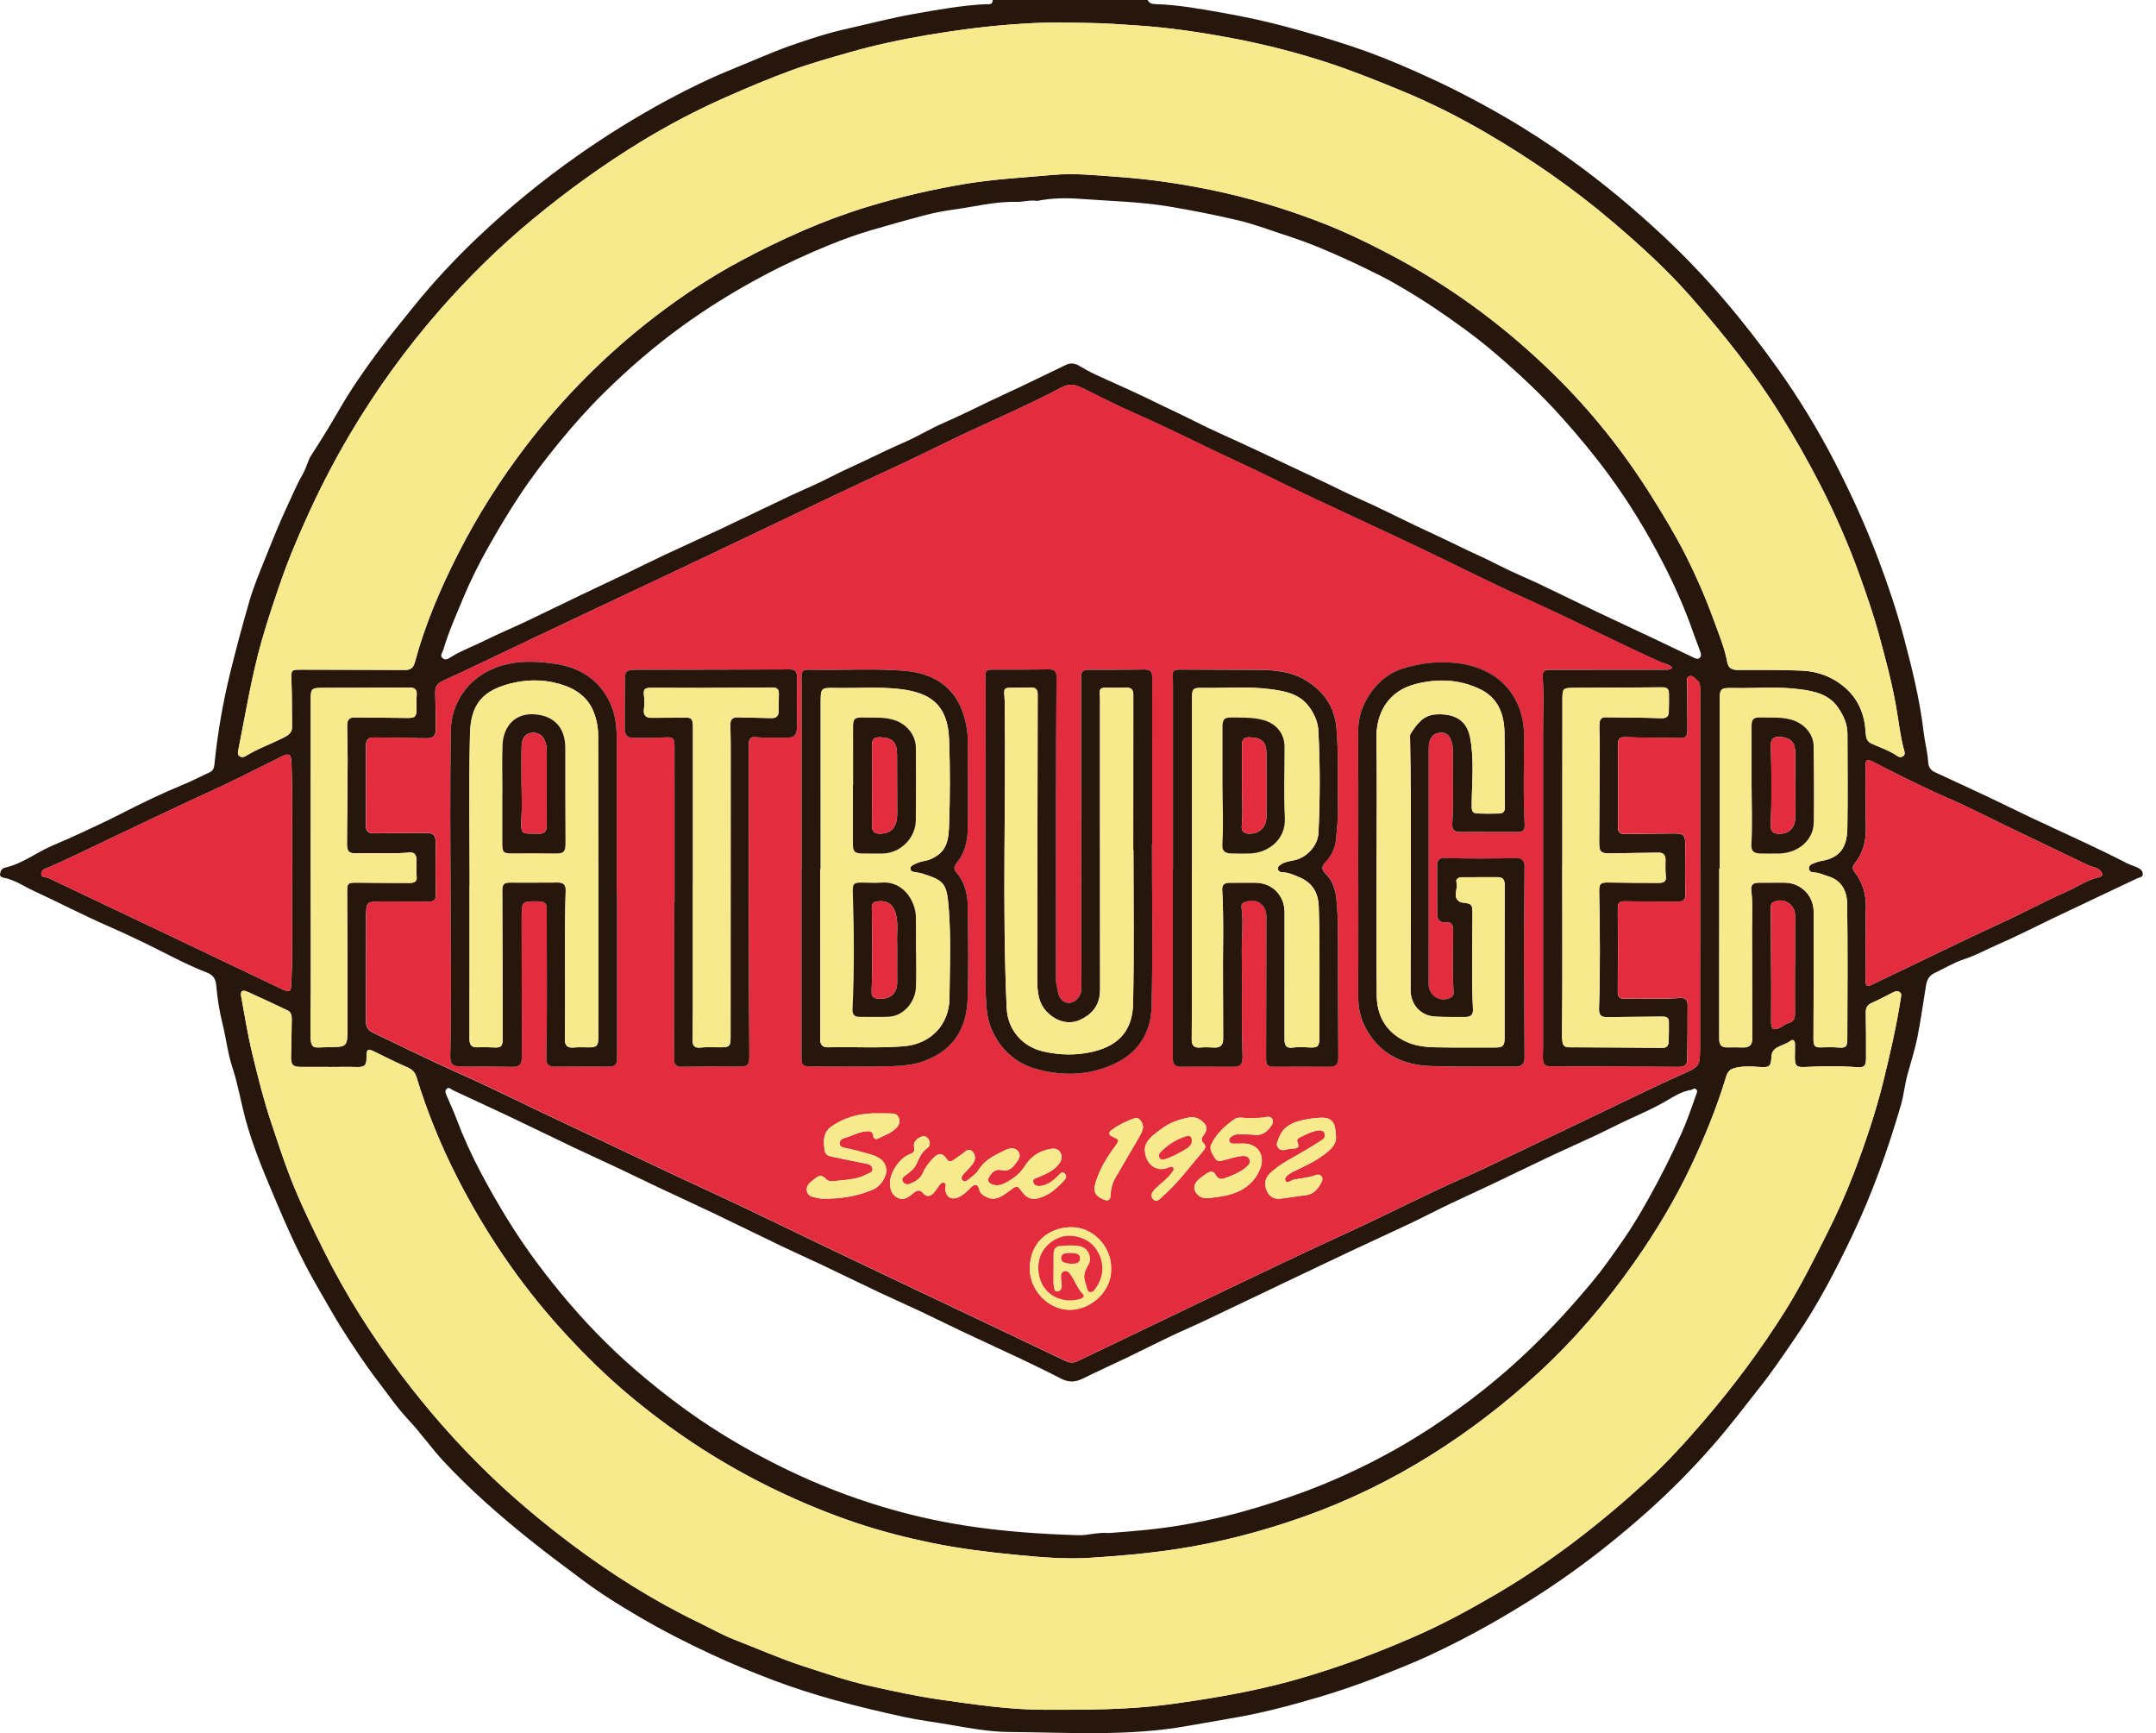 <svg xmlns="http://www.w3.org/2000/svg" width="163" height="131" viewBox="0 0 163 131" fill="none"><path d="M86.765 0C86.879 0.256 87.11 0.307 87.35 0.312C89.089 0.361 90.796 0.68 92.497 0.98C94.054 1.255 95.606 1.589 97.141 1.996C98.885 2.459 100.612 2.973 102.322 3.543C103.909 4.074 105.463 4.708 106.994 5.387C108.078 5.87 109.155 6.369 110.21 6.905C111.379 7.502 112.538 8.124 113.674 8.782C115.422 9.793 117.115 10.894 118.757 12.073C121.241 13.857 123.577 15.811 125.811 17.902C129.017 20.904 131.826 24.249 134.373 27.817C135.99 30.085 137.443 32.465 138.721 34.941C139.941 37.302 141.043 39.719 141.986 42.212C142.736 44.193 143.41 46.198 143.951 48.238C144.572 50.582 145.154 52.94 145.435 55.36C145.522 56.113 145.733 56.851 145.775 57.614C145.792 57.938 145.944 58.208 146.255 58.352C147.628 58.991 149.003 59.619 150.373 60.265C151.382 60.74 152.377 61.244 153.386 61.72C154.848 62.409 156.321 63.077 157.783 63.766C158.79 64.242 159.796 64.726 160.784 65.238C161.06 65.382 161.356 65.453 161.63 65.589C161.829 65.686 162.011 65.83 162.001 66.079C161.991 66.317 161.761 66.303 161.603 66.378C160.577 66.858 159.554 67.346 158.528 67.833C157.407 68.364 156.287 68.893 155.171 69.427C153.759 70.102 152.367 70.82 150.931 71.439C150.143 71.78 149.396 72.204 148.569 72.472C147.754 72.738 146.997 73.189 146.221 73.566C145.855 73.747 145.678 74.068 145.615 74.466C145.401 75.772 145.222 77.08 144.965 78.381C144.773 79.353 144.465 80.282 144.208 81.232C144.002 81.99 143.931 82.774 143.711 83.537C142.736 86.883 141.569 90.155 140.077 93.303C138.799 95.998 137.417 98.647 135.731 101.108C134.882 102.345 134.04 103.6 133.106 104.782C131.913 106.293 130.749 107.833 129.48 109.278C127.947 111.025 126.313 112.679 124.576 114.229C122.701 115.903 120.751 117.479 118.704 118.934C116.749 120.325 114.721 121.597 112.628 122.779C111.09 123.646 109.521 124.453 107.923 125.189C106.751 125.73 105.541 126.2 104.335 126.68C102.371 127.462 100.365 128.108 98.337 128.671C96.882 129.075 95.417 129.448 93.923 129.726C92.54 129.982 91.153 130.206 89.77 130.454C85.298 131.256 80.779 130.944 76.28 130.91C74.759 130.898 73.231 130.608 71.722 130.347C70.585 130.152 69.44 130.011 68.31 129.765C66.549 129.38 64.798 128.968 63.059 128.485C61.494 128.052 59.949 127.557 58.436 126.984C56.871 126.395 55.324 125.754 53.803 125.047C51.94 124.182 50.114 123.252 48.341 122.214C46.883 121.361 45.445 120.471 44.084 119.455C42.736 118.451 41.389 117.448 40.075 116.397C37.771 114.555 35.559 112.616 33.545 110.459C32.609 109.455 31.821 108.315 30.882 107.316C29.999 106.378 29.282 105.32 28.505 104.307C27.579 103.098 26.742 101.817 25.917 100.533C25.258 99.507 24.678 98.432 24.062 97.382C22.747 95.143 21.697 92.769 20.695 90.384C19.892 88.474 19.085 86.554 18.546 84.543C18.202 83.254 17.981 81.924 17.564 80.659C17.205 79.568 17.091 78.435 16.812 77.331C16.579 76.403 16.436 75.445 16.351 74.492C16.303 73.942 16.089 73.676 15.595 73.489C14.384 73.025 13.235 72.426 12.078 71.841C10.809 71.198 9.521 70.589 8.219 70.019C6.293 69.176 4.428 68.203 2.521 67.321C1.784 66.98 1.102 66.488 0.275 66.342C0.13 66.315 -0.026 66.237 0.004 66.059C0.038 65.842 0.127 65.64 0.379 65.582C1.716 65.279 2.79 64.407 4.023 63.886C4.74 63.584 5.451 63.274 6.157 62.943C7.164 62.47 8.175 62.007 9.165 61.498C10.697 60.711 12.247 59.963 13.843 59.307C14.53 59.027 15.187 58.676 15.861 58.367C16.203 58.208 16.198 57.897 16.23 57.597C16.465 55.343 16.853 53.113 17.389 50.913C17.838 49.076 18.331 47.248 18.857 45.431C19.174 44.332 19.623 43.274 20.05 42.21C20.61 40.809 21.173 39.412 21.813 38.045C22.168 37.29 22.49 36.515 22.91 35.799C23.174 35.343 23.259 34.829 23.55 34.383C24.312 33.216 25.037 32.022 25.735 30.816C26.553 29.4 27.487 28.065 28.45 26.754C29.357 25.521 30.334 24.334 31.297 23.143C32.777 21.311 34.377 19.6 36.073 17.985C38.469 15.704 41.028 13.613 43.742 11.71C45.901 10.195 48.14 8.813 50.453 7.563C52.083 6.684 53.755 5.875 55.477 5.18C56.888 4.61 58.278 3.977 59.712 3.47C61.138 2.965 62.578 2.498 64.065 2.166C65.736 1.793 67.393 1.352 69.081 1.055C70.876 0.738 72.671 0.412 74.495 0.317C74.718 0.305 75.043 0.414 75.058 0C78.963 0 82.865 0 86.765 0ZM126.422 50.455C126.133 50.168 125.738 50.141 125.408 49.99C122.041 48.457 118.748 46.769 115.369 45.258C112.618 44.027 109.936 42.646 107.214 41.357C104.396 40.019 101.558 38.72 98.737 37.388C97.054 36.593 95.4 35.743 93.709 34.968C91.017 33.735 88.388 32.37 85.674 31.186C84.369 30.616 83.1 29.958 81.822 29.327C81.293 29.066 80.825 28.979 80.243 29.288C77.345 30.835 74.296 32.071 71.351 33.533C68.7 34.849 65.998 36.059 63.323 37.327C60.192 38.81 57.07 40.314 53.939 41.8C51.055 43.17 48.166 44.524 45.28 45.886C43.584 46.686 41.889 47.487 40.194 48.291C37.96 49.351 35.738 50.433 33.49 51.461C33.046 51.664 32.891 51.912 32.903 52.363C32.929 53.233 32.934 54.103 32.951 54.975C32.963 55.611 32.786 55.813 32.241 55.803C30.924 55.779 29.604 55.774 28.287 55.743C27.848 55.733 27.666 55.906 27.666 56.349C27.673 58.362 27.671 60.377 27.659 62.39C27.656 62.801 27.819 62.992 28.234 62.987C29.517 62.974 30.8 62.982 32.081 62.96C32.818 62.948 32.946 63.084 32.937 63.835C32.92 65.031 32.92 66.227 32.949 67.424C32.963 68.038 32.888 68.16 32.262 68.157C31.142 68.152 30.024 68.145 28.903 68.145C27.693 68.145 27.683 68.147 27.678 69.329C27.671 71.941 27.676 74.556 27.666 77.168C27.664 77.572 27.795 77.862 28.173 78.043C30.324 79.059 32.452 80.128 34.625 81.093C37.463 82.355 40.233 83.759 43.048 85.072C46.58 86.719 50.085 88.418 53.626 90.045C56.823 91.515 59.978 93.076 63.153 94.592C65.368 95.65 67.585 96.702 69.804 97.755C73.377 99.451 76.952 101.139 80.517 102.845C80.859 103.008 81.148 103.04 81.49 102.872C82.332 102.455 83.183 102.063 84.029 101.656C86.666 100.391 89.297 99.117 91.939 97.859C95.262 96.278 98.577 94.677 101.925 93.147C104.91 91.78 107.823 90.262 110.831 88.942C112.065 88.398 113.283 87.801 114.503 87.221C117.028 86.02 119.548 84.802 122.073 83.598C123.751 82.796 125.423 81.98 127.118 81.222C128.498 80.606 128.525 80.64 128.527 79.098C128.534 70.099 128.532 61.098 128.537 52.1C128.537 51.859 128.534 51.61 128.333 51.449C128.144 51.298 127.96 51.011 127.705 51.113C127.455 51.213 127.557 51.527 127.557 51.754C127.559 52.86 127.576 53.966 127.574 55.075C127.574 55.399 127.586 55.791 127.116 55.789C125.709 55.782 124.3 55.767 122.893 55.716C122.517 55.701 122.328 55.803 122.328 56.169C122.32 58.308 122.32 60.45 122.325 62.59C122.325 62.892 122.483 63.043 122.808 63.038C123.962 63.018 125.119 63.026 126.274 63.001C127.37 62.979 127.421 63.023 127.409 64.095C127.397 65.201 127.385 66.308 127.416 67.412C127.433 68.016 127.36 68.155 126.732 68.155C125.432 68.157 124.132 68.152 122.832 68.123C122.417 68.113 122.306 68.267 122.308 68.664C122.323 70.75 122.323 72.835 122.306 74.921C122.303 75.348 122.434 75.508 122.868 75.491C124.258 75.43 125.651 75.535 127.038 75.433C127.358 75.409 127.586 75.543 127.586 75.884C127.588 77.28 127.581 78.676 127.562 80.072C127.555 80.491 127.331 80.647 126.89 80.642C123.766 80.618 120.639 80.618 117.515 80.616C116.717 80.616 116.618 80.523 116.645 79.699C116.652 79.483 116.654 79.263 116.654 79.046C116.654 71.208 116.654 63.369 116.654 55.533C116.654 54.064 116.725 52.594 116.628 51.128C116.599 50.684 116.853 50.621 117.203 50.621C120.055 50.623 122.91 50.621 125.762 50.616C125.978 50.606 126.206 50.682 126.422 50.455ZM77.398 1.788C74.948 1.927 72.518 2.247 70.1 2.656C68.091 2.997 66.098 3.423 64.138 3.986C62.683 4.405 61.22 4.812 59.799 5.334C58.142 5.94 56.512 6.632 54.897 7.344C52.682 8.321 50.538 9.444 48.472 10.707C45.6 12.461 42.879 14.427 40.279 16.576C37.773 18.648 35.464 20.916 33.327 23.348C30.732 26.301 28.428 29.485 26.424 32.882C25.19 34.973 24.084 37.129 23.094 39.349C22.454 40.787 21.833 42.229 21.314 43.723C20.773 45.277 20.244 46.837 19.793 48.418C19.017 51.14 18.571 53.935 18.018 56.705C17.984 56.873 17.954 57.036 18.107 57.153C18.253 57.263 18.423 57.243 18.568 57.153C19.475 56.588 20.487 56.242 21.433 55.757C21.758 55.589 22.083 55.414 22.08 54.97C22.068 53.791 22.08 52.611 22.037 51.432C22.008 50.635 22.005 50.616 22.796 50.618C25.396 50.628 27.998 50.626 30.599 50.64C31.023 50.643 31.246 50.504 31.365 50.065C32.131 47.222 33.283 44.522 34.61 41.905C36.092 38.983 37.839 36.228 39.837 33.623C42.656 29.951 45.896 26.71 49.551 23.908C51.601 22.337 53.764 20.909 56.056 19.688C59.108 18.063 62.239 16.652 65.55 15.643C68.004 14.895 70.486 14.313 73.02 13.894C75.215 13.533 77.425 13.421 79.627 13.221C81.259 13.072 82.904 13.255 84.536 13.372C86.891 13.54 89.23 13.879 91.548 14.354C94.313 14.922 97.01 15.723 99.642 16.727C101.784 17.544 103.843 18.552 105.861 19.651C110.147 21.983 114.003 24.895 117.484 28.306C120.285 31.05 122.725 34.108 124.814 37.431C125.748 38.918 126.662 40.423 127.453 41.988C128.243 43.55 128.944 45.163 129.546 46.815C129.934 47.885 130.38 48.937 130.591 50.063C130.674 50.504 130.948 50.638 131.367 50.64C132.992 50.643 134.62 50.618 136.243 50.691C137.472 50.748 138.6 51.181 139.541 52.019C140.548 52.916 140.984 54.078 141.052 55.392C141.072 55.752 141.152 56.05 141.482 56.201C142.156 56.505 142.862 56.737 143.478 57.163C143.597 57.246 143.759 57.251 143.888 57.153C144.026 57.051 144.011 56.902 143.97 56.756C143.66 55.655 143.548 54.514 143.349 53.391C143.022 51.532 142.529 49.714 142.035 47.899C141.634 46.432 141.132 44.995 140.621 43.562C139.779 41.206 138.777 38.923 137.645 36.7C136.699 34.849 135.668 33.043 134.564 31.274C132.583 28.092 130.249 25.192 127.79 22.39C126.009 20.363 124.013 18.557 121.957 16.8C118.927 14.218 115.679 11.974 112.252 9.985C110.208 8.799 108.097 7.741 105.905 6.84C104.134 6.111 102.361 5.397 100.544 4.795C98.126 3.994 95.659 3.365 93.159 2.892C90.789 2.444 88.405 2.088 85.987 1.93C84.823 1.854 83.658 1.757 82.494 1.742C80.794 1.711 79.096 1.667 77.398 1.788ZM24.874 80.647C24.874 80.645 24.874 80.642 24.874 80.64C24.171 80.64 23.465 80.635 22.762 80.64C22.129 80.645 21.981 80.467 22.003 79.821C22.037 78.878 22.039 77.935 22.056 76.992C22.061 76.719 21.983 76.483 21.721 76.359C20.724 75.888 19.73 75.416 18.726 74.968C18.314 74.782 18.158 74.904 18.236 75.328C18.5 76.771 18.731 78.223 19.075 79.646C19.497 81.388 19.926 83.125 20.499 84.831C20.974 86.254 21.433 87.684 21.981 89.078C22.728 90.981 23.628 92.821 24.542 94.65C26.177 97.918 28.129 100.988 30.32 103.897C32.301 106.531 34.472 109.005 36.842 111.307C38.833 113.242 40.953 115.016 43.163 116.678C46.185 118.951 49.379 120.968 52.792 122.616C53.718 123.064 54.618 123.578 55.574 123.948C57.303 124.618 59.001 125.371 60.771 125.946C62.438 126.487 64.102 127.058 65.807 127.435C67.546 127.82 69.292 128.205 71.065 128.459C73.709 128.834 76.348 129.231 79.023 129.229C82.106 129.224 85.184 129.241 88.262 128.834C90.986 128.473 93.69 128.027 96.353 127.377C98.119 126.945 99.858 126.402 101.585 125.808C103.346 125.201 105.068 124.504 106.773 123.768C108.958 122.825 111.054 121.692 113.113 120.486C117.28 118.044 121.066 115.101 124.61 111.838C126.121 110.45 127.496 108.922 128.84 107.357C131.101 104.731 133.155 101.96 134.996 99.027C136.155 97.18 137.121 95.225 138.103 93.281C138.862 91.778 139.553 90.24 140.152 88.671C141.023 86.39 141.807 84.08 142.391 81.7C142.898 79.638 143.373 77.577 143.698 75.482C143.725 75.304 143.798 75.111 143.618 74.98C143.451 74.858 143.272 74.931 143.107 75.011C142.573 75.277 142.052 75.567 141.506 75.803C141.142 75.962 141.052 76.203 141.057 76.571C141.079 77.714 141.081 78.856 141.077 79.999C141.074 80.594 140.926 80.703 140.366 80.659C139.068 80.559 137.768 80.582 136.468 80.645C135.833 80.677 135.699 80.574 135.694 79.926C135.692 79.582 135.716 79.236 135.704 78.893C135.697 78.681 135.578 78.503 135.36 78.671C135.064 78.9 134.71 78.978 134.394 79.151C134.132 79.295 133.946 79.495 133.929 79.831C133.892 80.623 133.79 80.698 132.975 80.64C132.362 80.594 131.751 80.567 131.144 80.723C130.814 80.808 130.615 80.996 130.516 81.325C129.81 83.669 128.889 85.93 127.841 88.14C126.635 90.684 125.19 93.089 123.579 95.384C121.442 98.43 119.041 101.246 116.298 103.773C113.785 106.086 111.095 108.157 108.211 109.962C105.158 111.873 101.927 113.449 98.531 114.65C95.395 115.759 92.191 116.595 88.892 117.094C86.729 117.421 84.561 117.608 82.387 117.745C80.52 117.862 78.645 117.698 76.775 117.516C74.655 117.309 72.547 117.05 70.459 116.622C68.531 116.224 66.622 115.737 64.759 115.113C62.639 114.404 60.573 113.546 58.552 112.572C54.742 110.732 51.21 108.456 47.943 105.771C45.942 104.129 44.096 102.314 42.36 100.389C39.238 96.929 36.65 93.098 34.538 88.946C33.305 86.524 32.282 84.007 31.484 81.405C31.375 81.049 31.166 80.832 30.819 80.679C29.995 80.318 29.182 79.926 28.377 79.519C27.807 79.232 27.7 79.28 27.707 79.921C27.715 80.54 27.555 80.669 26.929 80.647C26.247 80.628 25.561 80.647 24.874 80.647ZM78.429 15.185C77.813 15.095 77.337 15.273 76.85 15.258C75.247 15.217 73.697 15.624 72.127 15.836C71.334 15.943 70.527 16.099 69.746 16.311C68.426 16.669 67.109 17.029 65.797 17.419C64.761 17.726 63.743 18.094 62.751 18.496C61.024 19.198 59.326 19.98 57.672 20.862C55.535 22 53.488 23.262 51.533 24.68C49.469 26.179 47.545 27.846 45.726 29.629C44.528 30.804 43.407 32.061 42.34 33.36C41.249 34.685 40.208 36.05 39.26 37.485C38.394 38.793 37.591 40.143 36.825 41.515C36.155 42.712 35.544 43.942 35.018 45.207C34.486 46.491 33.912 47.76 33.521 49.1C33.458 49.317 33.237 49.541 33.456 49.744C33.691 49.958 33.943 49.753 34.145 49.632C34.928 49.149 35.794 48.844 36.611 48.435C37.623 47.926 38.673 47.492 39.697 47.007C41.14 46.323 42.571 45.621 44.011 44.931C45.113 44.403 46.221 43.888 47.322 43.36C48.292 42.894 49.25 42.407 50.225 41.951C51.657 41.279 53.102 40.633 54.533 39.961C56.241 39.157 57.936 38.328 59.644 37.522C60.684 37.029 61.754 36.6 62.773 36.067C63.585 35.643 64.424 35.275 65.251 34.885C66.272 34.4 67.286 33.901 68.324 33.45C69.377 32.994 70.362 32.385 71.414 31.93C72.933 31.272 74.398 30.506 75.902 29.819C77.485 29.093 79.045 28.311 80.619 27.566C80.947 27.412 81.279 27.463 81.601 27.656C82.002 27.894 82.414 28.119 82.836 28.316C84.25 28.974 85.688 29.583 87.085 30.275C88.116 30.787 89.166 31.255 90.192 31.778C91.679 32.539 93.219 33.192 94.733 33.901C96.428 34.695 98.114 35.506 99.809 36.296C100.802 36.759 101.772 37.266 102.776 37.707C104.187 38.326 105.558 39.032 106.95 39.695C108.068 40.229 109.199 40.738 110.309 41.286C111.309 41.781 112.335 42.214 113.324 42.729C114.343 43.257 115.415 43.686 116.456 44.178C117.884 44.856 119.301 45.562 120.727 46.242C122.136 46.915 123.557 47.568 124.969 48.235C126.007 48.725 127.038 49.227 128.076 49.719C128.202 49.78 128.353 49.841 128.486 49.736C128.644 49.614 128.607 49.446 128.556 49.288C128.411 48.842 128.219 48.408 128.069 47.97C127.419 46.067 126.604 44.234 125.682 42.458C124.501 40.18 123.167 37.987 121.646 35.911C120.555 34.422 119.378 33.011 118.151 31.632C116.548 29.829 114.792 28.199 112.963 26.637C111.546 25.429 110.038 24.347 108.498 23.309C107.544 22.665 106.562 22.066 105.568 21.491C104.808 21.05 104.018 20.66 103.227 20.278C102.131 19.744 101.02 19.244 99.894 18.772C98.915 18.362 97.918 18.012 96.911 17.683C95.8 17.32 94.699 16.908 93.564 16.642C91.847 16.242 90.115 15.896 88.371 15.607C86.176 15.241 83.964 15.202 81.759 15.036C80.609 14.949 79.45 14.966 78.429 15.185ZM83.833 115.873C85.579 115.749 87.391 115.598 89.193 115.298C90.353 115.106 91.502 114.872 92.637 114.597C94.296 114.195 95.929 113.685 97.549 113.132C99.172 112.577 100.751 111.926 102.296 111.2C104.396 110.213 106.426 109.08 108.367 107.796C110.962 106.078 113.402 104.161 115.648 102.002C117.334 100.381 118.908 98.656 120.404 96.856C121.229 95.864 121.961 94.804 122.696 93.754C123.412 92.728 124.052 91.639 124.668 90.54C125.558 88.951 126.368 87.329 127.12 85.669C127.547 84.726 127.877 83.754 128.219 82.782C128.272 82.631 128.379 82.467 128.231 82.329C128.093 82.199 127.969 82.365 127.838 82.385C127.188 82.48 126.626 82.828 126.094 83.142C124.797 83.915 123.392 84.451 122.054 85.128C120.416 85.957 118.726 86.678 117.064 87.463C115.633 88.137 114.217 88.837 112.788 89.514C111.733 90.016 110.668 90.491 109.613 90.996C108.575 91.493 107.554 92.026 106.516 92.519C105.102 93.191 103.673 93.834 102.257 94.502C100.513 95.323 98.776 96.154 97.037 96.982C95.951 97.501 94.864 98.02 93.775 98.539C92.768 99.019 91.764 99.502 90.755 99.975C89.957 100.347 89.147 100.693 88.354 101.073C87.316 101.568 86.29 102.092 85.252 102.591C84.117 103.137 82.967 103.651 81.839 104.209C81.269 104.492 80.755 104.485 80.192 104.19C79.174 103.659 78.135 103.159 77.097 102.667C75.669 101.99 74.228 101.337 72.799 100.662C71.742 100.162 70.694 99.638 69.637 99.139C68.596 98.649 67.541 98.186 66.498 97.694C65.048 97.009 63.609 96.302 62.161 95.615C61.138 95.13 60.1 94.672 59.078 94.183C57.407 93.383 55.748 92.56 54.077 91.761C52.617 91.064 51.147 90.394 49.685 89.704C48.642 89.212 47.608 88.705 46.568 88.213C45.51 87.713 44.443 87.236 43.388 86.734C41.729 85.945 40.08 85.135 38.421 84.349C37.038 83.693 35.646 83.059 34.261 82.411C34.103 82.338 33.955 82.136 33.781 82.287C33.577 82.467 33.722 82.694 33.803 82.889C34.023 83.423 34.276 83.944 34.479 84.485C35.018 85.925 35.653 87.321 36.374 88.674C37.632 91.037 39.013 93.327 40.618 95.474C42.202 97.594 43.912 99.604 45.789 101.458C46.75 102.409 47.756 103.318 48.799 104.185C50.148 105.308 51.538 106.373 52.988 107.355C55.05 108.751 57.211 109.972 59.454 111.059C61.764 112.18 64.143 113.108 66.59 113.851C68.674 114.485 70.803 114.969 72.962 115.308C75.8 115.754 78.654 115.949 81.521 116.037C82.271 116.061 83.001 115.795 83.833 115.873ZM22.095 66.12C22.054 63.269 22.141 60.492 22.037 57.719C22.01 56.98 21.879 56.885 21.212 57.212C21.146 57.243 21.086 57.285 21.023 57.317C19.291 58.167 17.576 59.061 15.818 59.856C14.139 60.613 12.48 61.413 10.814 62.197C9.165 62.974 7.525 63.771 5.878 64.553C5.177 64.885 4.474 65.211 3.765 65.523C3.501 65.64 3.142 65.679 3.12 66.018C3.096 66.378 3.499 66.254 3.695 66.378C3.724 66.398 3.761 66.408 3.795 66.422C6.955 67.926 10.118 69.427 13.278 70.93C15.871 72.163 18.457 73.406 21.052 74.634C22.017 75.092 21.993 75.077 22.039 73.99C22.146 71.339 22.044 68.691 22.095 66.12ZM141.06 70.94C141.052 70.94 141.047 70.94 141.04 70.94C141.04 71.919 141.047 72.899 141.038 73.878C141.03 74.602 141.113 74.656 141.751 74.312C141.814 74.278 141.879 74.246 141.945 74.217C145.076 72.736 148.176 71.191 151.327 69.751C152.949 69.01 154.519 68.147 156.153 67.431C157.01 67.056 157.788 66.505 158.717 66.291C159.049 66.213 158.95 65.984 158.78 65.801C158.542 65.547 158.191 65.545 157.9 65.409C155.896 64.454 153.898 63.491 151.897 62.533C150.301 61.768 148.729 60.952 147.106 60.25C145.248 59.446 143.454 58.523 141.654 57.607C141.144 57.346 141.035 57.397 141.038 57.984C141.043 59.49 141.033 60.996 141.067 62.499C141.091 63.535 140.868 64.471 140.206 65.282C140.051 65.472 140.031 65.669 140.191 65.874C140.851 66.724 141.12 67.689 141.064 68.766C141.028 69.487 141.06 70.216 141.06 70.94ZM130.012 65.647C130.002 65.647 129.995 65.647 129.985 65.647C129.985 69.946 129.987 74.244 129.98 78.544C129.98 78.99 130.167 79.175 130.594 79.171C130.991 79.166 131.387 79.163 131.785 79.175C132.26 79.19 132.481 78.978 132.478 78.493C132.469 75.774 132.473 73.052 132.461 70.333C132.456 69.319 132.527 68.301 132.403 67.29C132.352 66.873 132.573 66.724 132.934 66.722C133.584 66.715 134.234 66.719 134.884 66.717C136.143 66.71 137.121 67.675 137.123 68.937C137.125 70.606 137.123 72.275 137.121 73.944C137.118 75.467 137.111 76.99 137.106 78.515C137.104 79.105 137.215 79.198 137.802 79.166C138.181 79.146 138.561 79.146 138.937 79.178C139.527 79.227 139.662 79.149 139.665 78.554C139.675 75.143 139.701 71.734 139.653 68.325C139.638 67.39 139.265 66.554 138.222 66.24C137.877 66.135 137.552 65.972 137.184 65.952C137.004 65.942 136.798 65.908 136.766 65.681C136.73 65.435 136.922 65.331 137.113 65.258C137.298 65.187 137.487 65.114 137.681 65.082C139.109 64.846 139.643 64.047 139.667 62.609C139.706 60.233 139.679 57.858 139.675 55.479C139.675 54.705 139.357 54.03 138.92 53.425C138.236 52.475 137.179 52.248 136.114 52.107C134.479 51.888 132.832 52.034 131.19 52.01C130.016 51.99 130.016 52.005 130.016 53.14C130.012 57.302 130.012 61.474 130.012 65.647ZM118.117 65.479H118.115C118.115 69.668 118.141 73.859 118.098 78.047C118.085 79.285 118.236 79.154 119.182 79.159C121.348 79.168 123.511 79.18 125.677 79.202C126.012 79.205 126.143 79.032 126.155 78.744C126.177 78.237 126.179 77.731 126.174 77.224C126.172 76.878 125.939 76.832 125.653 76.836C124.263 76.856 122.873 76.856 121.484 76.878C121.001 76.885 120.877 76.668 120.894 76.205C120.989 73.286 120.967 70.367 120.906 67.448C120.894 66.793 120.989 66.688 121.627 66.703C122.89 66.727 124.154 66.727 125.418 66.732C125.714 66.732 125.993 66.656 125.949 66.281C125.9 65.845 125.915 65.413 125.92 64.977C125.922 64.624 125.752 64.441 125.389 64.446C124.178 64.466 122.97 64.471 121.76 64.5C121.047 64.517 120.901 64.39 120.906 63.679C120.921 61.249 120.938 58.82 120.948 56.388C120.95 55.862 120.911 55.336 120.921 54.812C120.926 54.517 120.974 54.208 121.384 54.212C122.791 54.232 124.198 54.237 125.604 54.283C125.985 54.295 126.155 54.159 126.17 53.81C126.187 53.34 126.182 52.867 126.179 52.397C126.177 52.088 126.024 51.946 125.704 51.949C123.521 51.966 121.336 51.98 119.153 51.988C118.124 51.99 118.124 51.983 118.124 53.018C118.117 57.173 118.117 61.325 118.117 65.479ZM23.489 65.733C23.489 69.778 23.523 73.825 23.473 77.87C23.453 79.434 23.635 79.159 24.811 79.149C26.242 79.136 26.271 79.136 26.274 77.679C26.281 74.341 26.269 71.003 26.247 67.665C26.24 66.7 26.218 66.703 27.179 66.717C28.442 66.734 29.706 66.732 30.972 66.737C31.275 66.737 31.54 66.656 31.503 66.286C31.46 65.85 31.491 65.416 31.486 64.982C31.484 64.656 31.36 64.402 30.974 64.436C29.677 64.553 28.374 64.454 27.077 64.497C26.344 64.522 26.225 64.385 26.233 63.657C26.255 61.588 26.274 59.522 26.284 57.453C26.286 56.6 26.252 55.747 26.245 54.895C26.242 54.517 26.322 54.217 26.812 54.224C28.149 54.249 29.485 54.242 30.822 54.264C31.36 54.273 31.491 54.166 31.494 53.613C31.496 53.269 31.467 52.921 31.503 52.582C31.552 52.124 31.365 51.961 30.921 51.963C28.808 51.98 26.696 51.988 24.581 51.99C23.494 51.993 23.492 51.983 23.492 53.05C23.489 57.278 23.489 61.505 23.489 65.733ZM135.702 72.913C135.704 72.913 135.709 72.913 135.711 72.913C135.711 71.663 135.716 70.413 135.709 69.163C135.704 68.328 134.807 67.804 134.072 68.191C133.9 68.284 133.875 68.423 133.875 68.598C133.89 70.645 133.902 72.692 133.909 74.738C133.912 75.572 133.902 76.405 133.9 77.238C133.897 77.804 134.094 77.923 134.596 77.662C134.802 77.555 134.991 77.38 135.209 77.326C135.612 77.229 135.704 76.985 135.702 76.612C135.694 75.377 135.702 74.144 135.702 72.913Z" fill="#26160C"></path><path d="M126.422 50.455C126.206 50.682 125.978 50.606 125.772 50.606C122.92 50.614 120.065 50.614 117.212 50.611C116.861 50.611 116.609 50.672 116.638 51.118C116.735 52.585 116.664 54.056 116.664 55.523C116.667 63.362 116.664 71.201 116.664 79.037C116.664 79.254 116.662 79.473 116.655 79.69C116.63 80.513 116.73 80.606 117.525 80.606C120.649 80.606 123.776 80.608 126.9 80.633C127.341 80.635 127.564 80.482 127.572 80.062C127.591 78.666 127.598 77.27 127.596 75.874C127.596 75.533 127.368 75.401 127.048 75.423C125.658 75.525 124.266 75.421 122.878 75.482C122.444 75.501 122.313 75.338 122.316 74.911C122.333 72.826 122.333 70.74 122.318 68.654C122.316 68.255 122.427 68.103 122.842 68.113C124.142 68.142 125.442 68.145 126.742 68.145C127.37 68.145 127.443 68.004 127.426 67.402C127.395 66.298 127.407 65.192 127.419 64.085C127.429 63.013 127.38 62.97 126.284 62.992C125.129 63.016 123.972 63.009 122.818 63.028C122.493 63.033 122.338 62.882 122.335 62.58C122.33 60.44 122.33 58.299 122.338 56.159C122.338 55.794 122.527 55.691 122.903 55.706C124.309 55.757 125.716 55.774 127.125 55.779C127.596 55.782 127.584 55.389 127.584 55.065C127.586 53.959 127.569 52.853 127.567 51.744C127.567 51.517 127.463 51.203 127.715 51.103C127.969 51.003 128.154 51.288 128.343 51.44C128.542 51.6 128.547 51.849 128.547 52.09C128.542 61.089 128.544 70.089 128.537 79.088C128.537 80.63 128.508 80.596 127.128 81.213C125.43 81.97 123.759 82.789 122.083 83.588C119.558 84.792 117.04 86.01 114.513 87.212C113.293 87.791 112.075 88.388 110.841 88.932C107.833 90.252 104.92 91.77 101.934 93.137C98.587 94.67 95.272 96.268 91.949 97.85C89.307 99.107 86.676 100.381 84.039 101.646C83.193 102.053 82.341 102.445 81.5 102.862C81.158 103.03 80.869 102.998 80.527 102.835C76.959 101.129 73.384 99.441 69.814 97.745C67.597 96.692 65.378 95.64 63.163 94.582C59.988 93.067 56.833 91.505 53.636 90.035C50.095 88.408 46.59 86.71 43.058 85.062C40.245 83.749 37.475 82.346 34.635 81.083C32.462 80.118 30.334 79.049 28.183 78.033C27.805 77.855 27.674 77.562 27.676 77.158C27.686 74.546 27.678 71.931 27.688 69.319C27.691 68.14 27.7 68.135 28.913 68.135C30.034 68.135 31.152 68.142 32.272 68.147C32.896 68.15 32.973 68.028 32.959 67.414C32.93 66.218 32.93 65.021 32.947 63.825C32.956 63.074 32.828 62.938 32.09 62.95C30.807 62.972 29.527 62.962 28.244 62.977C27.829 62.982 27.666 62.792 27.669 62.38C27.681 60.367 27.683 58.352 27.676 56.34C27.674 55.896 27.858 55.723 28.297 55.733C29.614 55.762 30.933 55.769 32.251 55.794C32.796 55.803 32.976 55.601 32.961 54.965C32.944 54.095 32.937 53.223 32.913 52.353C32.898 51.905 33.053 51.656 33.5 51.452C35.748 50.423 37.97 49.342 40.204 48.282C41.897 47.477 43.594 46.678 45.29 45.877C48.176 44.515 51.065 43.157 53.949 41.791C57.08 40.304 60.202 38.803 63.333 37.317C66.008 36.047 68.71 34.839 71.361 33.523C74.303 32.063 77.352 30.826 80.253 29.278C80.833 28.969 81.303 29.057 81.832 29.317C83.11 29.948 84.379 30.609 85.684 31.177C88.398 32.361 91.029 33.725 93.719 34.958C95.41 35.733 97.064 36.586 98.747 37.378C101.568 38.711 104.406 40.009 107.224 41.347C109.948 42.638 112.631 44.02 115.379 45.248C118.758 46.759 122.051 48.445 125.418 49.98C125.738 50.138 126.133 50.168 126.422 50.455ZM87.093 63.8C87.098 63.8 87.1 63.8 87.105 63.8C87.105 59.592 87.1 55.382 87.11 51.174C87.11 50.694 86.877 50.594 86.467 50.601C85.24 50.621 84.01 50.633 82.783 50.623C81.723 50.616 81.723 50.601 81.742 51.622C81.742 51.676 81.742 51.732 81.742 51.785C81.745 59.061 81.747 66.337 81.75 73.61C81.75 74.01 81.762 74.409 81.75 74.807C81.735 75.279 81.32 75.75 80.898 75.793C80.447 75.84 80.093 75.535 79.981 74.984C79.913 74.648 79.826 74.319 79.826 73.966C79.834 69.522 79.829 65.077 79.834 60.63C79.838 57.475 79.848 54.317 79.872 51.162C79.877 50.679 79.654 50.584 79.239 50.592C77.922 50.614 76.603 50.616 75.286 50.611C74.485 50.609 74.488 50.594 74.517 51.422C74.526 51.695 74.522 51.966 74.522 52.239C74.517 59.132 74.507 66.028 74.51 72.921C74.51 74.025 74.493 75.126 74.587 76.234C74.769 78.35 76.224 80.213 78.288 80.784C80.319 81.344 82.307 81.312 84.255 80.401C86.094 79.541 87.013 78.013 87.059 76.098C87.163 72.002 87.093 67.901 87.093 63.8ZM102.691 65.267C102.691 68.642 102.701 72.017 102.686 75.391C102.681 76.33 102.922 77.195 103.395 77.977C104.464 79.751 106.145 80.504 108.122 80.577C110.268 80.655 112.42 80.608 114.569 80.625C115.054 80.63 115.262 80.404 115.258 79.933C115.243 77.411 115.221 74.892 115.221 72.37C115.221 70.085 115.236 67.799 115.258 65.513C115.262 65.07 115.059 64.856 114.651 64.863C112.827 64.897 111.003 64.919 109.179 64.853C108.854 64.841 108.66 65.021 108.658 65.348C108.651 66.617 108.651 67.887 108.665 69.156C108.67 69.512 108.842 69.748 109.242 69.704C109.735 69.653 109.863 69.912 109.863 70.357C109.863 71.897 109.791 73.44 109.897 74.977C109.912 75.184 109.841 75.326 109.657 75.421C108.903 75.808 108.008 75.265 108.008 74.412C108.008 68.462 108.008 62.511 108.01 56.561C108.01 55.838 108.316 55.421 108.862 55.382C109.405 55.343 109.686 55.638 109.822 56.398C109.839 56.486 109.851 56.578 109.849 56.669C109.82 58.537 109.912 60.406 109.795 62.273C109.769 62.704 109.948 62.884 110.344 62.889C110.741 62.897 111.139 62.879 111.534 62.879C112.563 62.882 113.594 62.894 114.622 62.889C114.952 62.887 115.296 62.884 115.267 62.382C115.146 60.153 115.219 57.921 115.221 55.691C115.221 52.548 113.259 50.567 110.353 50.153C108.888 49.943 107.474 50.092 106.033 50.54C103.972 51.181 102.677 53.398 102.684 55.148C102.701 58.518 102.691 61.893 102.691 65.267ZM88.682 65.694C88.677 65.694 88.672 65.694 88.669 65.694C88.669 70.43 88.669 75.165 88.669 79.902C88.669 80.479 88.827 80.618 89.424 80.616C90.651 80.608 91.881 80.611 93.108 80.62C93.782 80.625 93.967 80.474 93.94 79.802C93.848 77.263 93.928 74.721 93.884 72.182C93.862 70.969 94.018 69.756 93.86 68.542C93.831 68.323 93.957 68.216 94.153 68.152C95.07 67.865 95.749 68.357 95.747 69.31C95.737 72.848 95.73 76.386 95.723 79.924C95.72 80.523 95.837 80.623 96.409 80.618C97.746 80.608 99.082 80.608 100.418 80.62C101.001 80.625 101.185 80.472 101.183 79.911C101.17 76.7 101.146 73.489 101.151 70.277C101.151 69.458 101.112 68.642 101.022 67.833C100.947 67.161 100.71 66.515 100.22 66.03C99.87 65.684 99.928 65.45 100.234 65.126C100.693 64.641 100.959 64.027 101.015 63.372C101.083 62.58 101.17 61.788 101.153 60.986C101.107 58.993 101.216 56.995 101.039 55.004C100.899 53.425 100.098 52.261 98.774 51.442C97.636 50.74 96.363 50.628 95.07 50.621C93.174 50.611 91.277 50.614 89.38 50.599C88.677 50.594 88.621 50.643 88.674 51.369C88.689 51.549 88.684 51.732 88.684 51.912C88.682 56.513 88.682 61.103 88.682 65.694ZM46.653 67.555C46.643 67.555 46.633 67.555 46.624 67.555C46.624 63.635 46.624 59.717 46.624 55.796C46.624 54.826 46.505 53.876 46.068 52.996C45.222 51.293 43.73 50.421 41.957 50.168C40.48 49.958 38.979 49.89 37.489 50.453C35.389 51.247 34.12 53.118 34.084 55.224C34.011 59.614 34.05 64.005 34.07 68.396C34.087 72.187 34.135 75.981 34.043 79.772C34.026 80.428 34.213 80.608 34.87 80.608C36.117 80.613 37.363 80.606 38.608 80.635C39.263 80.65 39.454 80.496 39.454 79.836C39.447 76.352 39.44 72.87 39.437 69.385C39.435 68.094 39.44 68.103 40.776 68.128C41.188 68.135 41.339 68.279 41.336 68.713C41.327 72.468 41.385 76.225 41.3 79.98C41.29 80.443 41.487 80.628 41.95 80.623C43.286 80.606 44.623 80.613 45.959 80.613C46.529 80.613 46.653 80.484 46.653 79.909C46.651 75.793 46.653 71.673 46.653 67.555ZM50.999 68.16C50.992 68.16 50.982 68.16 50.975 68.16C50.975 72.114 50.978 76.069 50.973 80.023C50.973 80.452 51.113 80.64 51.579 80.63C52.969 80.601 54.359 80.603 55.751 80.613C56.578 80.62 56.66 80.528 56.656 79.68C56.631 76.564 56.617 73.445 56.609 70.326C56.602 67.68 56.609 65.033 56.607 62.387C56.607 60.358 56.602 58.328 56.605 56.296C56.605 55.95 56.709 55.648 57.124 55.701C57.864 55.799 58.603 55.73 59.343 55.757C60.073 55.784 60.27 55.57 60.262 54.839C60.25 53.606 60.24 52.373 60.257 51.14C60.265 50.677 60.034 50.592 59.654 50.594C55.916 50.606 52.176 50.618 48.438 50.621C47.245 50.621 47.247 50.609 47.25 51.768C47.252 52.838 47.247 53.908 47.242 54.98C47.242 55.399 47.325 55.76 47.846 55.762C48.586 55.764 49.328 55.784 50.068 55.743C50.973 55.691 51.002 55.689 51.002 56.617C51.002 60.467 50.999 64.315 50.999 68.16ZM60.607 65.725C60.602 65.725 60.599 65.725 60.595 65.725C60.595 70.46 60.595 75.197 60.595 79.931C60.595 80.511 60.692 80.608 61.303 80.606C63.326 80.606 65.349 80.64 67.371 80.586C68.194 80.564 69.057 80.486 69.821 80.209C72.028 79.409 73.079 77.809 73.156 75.487C73.234 73.15 73.192 70.806 73.163 68.467C73.151 67.55 72.935 66.663 72.307 65.947C72.05 65.655 72.154 65.433 72.356 65.184C72.928 64.478 73.144 63.623 73.161 62.755C73.202 60.543 73.159 58.328 73.175 56.115C73.18 55.472 73.086 54.863 72.918 54.244C72.283 51.885 70.522 50.862 68.305 50.691C66.054 50.518 63.791 50.662 61.536 50.621C60.58 50.604 60.58 50.609 60.607 51.571C60.609 51.625 60.607 51.681 60.607 51.734C60.607 56.4 60.607 61.064 60.607 65.725ZM67.287 89.402C67.282 89.887 67.417 90.313 67.876 90.537C68.351 90.771 68.722 90.462 69.045 90.189C69.341 89.938 69.542 89.894 69.811 90.204C70.076 90.508 70.362 90.416 70.602 90.157C70.736 90.014 70.83 89.831 70.954 89.675C71.063 89.536 71.174 89.336 71.378 89.4C71.592 89.465 71.473 89.677 71.475 89.826C71.478 90.484 71.936 90.757 72.533 90.457C72.88 90.284 73.142 90.014 73.413 89.746C73.678 89.485 73.93 89.456 74.029 89.899C74.092 90.177 74.279 90.313 74.512 90.442C75.252 90.849 75.802 90.379 76.324 90.004C76.901 89.592 76.87 89.546 77.287 90.097C77.675 90.608 78.046 90.718 78.662 90.518C79.358 90.294 79.879 89.826 80.374 89.317C80.546 89.139 80.716 88.912 80.501 88.705C80.277 88.493 80.115 88.761 79.969 88.903C79.586 89.275 79.174 89.592 78.621 89.646C78.388 89.668 78.167 89.578 78.116 89.331C78.065 89.09 78.3 89.058 78.461 88.993C79.045 88.749 79.635 88.517 80.047 87.994C80.253 87.731 80.348 87.453 80.183 87.138C80.02 86.831 79.724 86.787 79.431 86.839C78.611 86.983 77.944 87.392 77.503 88.111C77.136 88.708 76.608 89.1 76.008 89.409C75.7 89.57 75.366 89.655 75.016 89.526C74.781 89.439 74.626 89.258 74.747 89.024C74.936 88.659 75.254 88.328 75.683 88.437C76.219 88.571 76.503 88.318 76.775 87.955C76.984 87.677 77.243 87.375 76.981 87.029C76.734 86.705 76.331 86.773 76.03 86.919C75.274 87.29 74.48 87.628 74.005 88.401C73.801 88.732 73.471 88.937 73.183 89.18C73.074 89.273 72.926 89.356 72.792 89.236C72.637 89.1 72.703 88.929 72.802 88.798C72.909 88.654 73.052 88.537 73.171 88.401C73.326 88.225 73.501 88.057 73.615 87.857C73.784 87.56 73.738 87.238 73.491 87.009C73.239 86.773 73.035 86.999 72.831 87.153C72.586 87.336 72.336 87.516 72.079 87.684C71.876 87.816 71.715 87.84 71.55 87.572C71.284 87.146 70.937 87.143 70.58 87.509C70.248 87.847 69.959 88.218 69.773 88.656C69.593 89.073 69.244 89.29 68.858 89.456C68.652 89.543 68.414 89.56 68.274 89.339C68.111 89.083 68.317 88.932 68.492 88.808C68.824 88.576 69.135 88.32 69.305 87.95C69.506 87.509 69.676 87.073 70.11 86.773C70.345 86.61 70.352 86.281 70.151 86.04C69.925 85.769 69.656 85.883 69.423 86.042C69.205 86.193 69.045 86.415 69.113 86.688C69.193 87.009 69.086 87.133 68.788 87.241C68.016 87.519 67.296 88.591 67.287 89.402ZM66.484 84.153C65.164 84.102 63.937 84.4 62.845 85.16C62.21 85.603 62.251 86.298 62.341 86.944C62.411 87.448 62.93 87.416 63.294 87.504C63.995 87.674 64.708 87.791 65.414 87.94C65.642 87.989 65.914 88.04 65.96 88.313C66.016 88.63 65.707 88.661 65.511 88.769C64.703 89.205 63.801 89.175 62.93 89.29C62.724 89.317 62.535 89.229 62.394 89.073C62.159 88.815 61.907 88.851 61.674 89.044C61.359 89.302 60.912 89.536 61 90.014C61.094 90.52 61.613 90.486 62.004 90.589C62.038 90.598 62.077 90.601 62.111 90.601C63.457 90.628 64.766 90.447 66.011 89.909C66.569 89.668 67.051 88.927 67.005 88.42C66.952 87.83 66.573 87.475 65.819 87.263C65.176 87.08 64.538 86.887 63.879 86.77C63.692 86.736 63.469 86.661 63.478 86.403C63.486 86.2 63.634 86.079 63.821 86.027C64.359 85.879 64.849 85.591 65.416 85.52C65.72 85.484 65.962 85.46 66.016 85.847C66.045 86.056 66.197 86.147 66.367 86.064C66.864 85.82 67.41 85.642 67.798 85.221C67.992 85.011 68.063 84.738 67.936 84.463C67.813 84.188 67.551 84.163 67.291 84.163C67.027 84.151 66.755 84.153 66.484 84.153ZM84.003 95.9C84.049 94.236 82.618 92.687 80.872 92.76C79.344 92.823 77.864 93.837 77.854 95.888C77.847 97.518 79.278 99.029 80.922 99.002C82.552 98.973 84.071 97.518 84.003 95.9ZM94.369 84.507C94.107 84.546 93.659 84.351 93.295 84.612C92.587 85.121 91.941 85.713 91.568 86.517C91.396 86.89 91.689 87.246 91.869 87.562C92.019 87.826 92.303 87.748 92.558 87.684C93.028 87.567 93.487 87.387 93.979 87.37C94.187 87.363 94.379 87.419 94.466 87.635C94.554 87.855 94.442 88.016 94.287 88.159C93.797 88.613 93.186 88.837 92.579 89.063C92.305 89.166 92.06 89.11 91.905 88.798C91.762 88.513 91.512 88.513 91.262 88.678C91.126 88.766 90.993 88.859 90.862 88.956C90.52 89.214 90.166 89.531 90.338 89.982C90.513 90.442 90.954 90.623 91.456 90.552C91.939 90.484 92.427 90.435 92.895 90.311C93.972 90.023 94.823 89.439 95.264 88.357C95.686 87.324 95.095 86.42 93.991 86.434C93.739 86.437 93.487 86.444 93.234 86.442C93.103 86.439 92.977 86.395 92.936 86.254C92.885 86.086 92.994 85.983 93.115 85.896C93.3 85.764 93.506 85.718 93.729 85.728C94.107 85.745 94.488 85.733 94.864 85.774C95.454 85.84 95.815 85.511 96.118 85.084C96.222 84.938 96.29 84.753 96.184 84.575C96.072 84.388 95.878 84.392 95.701 84.434C95.308 84.526 94.91 84.483 94.369 84.507ZM100.993 85.793C100.957 84.716 100.622 84.402 99.603 84.495C99.121 84.538 98.633 84.617 98.168 84.746C97.503 84.931 96.95 85.296 96.7 85.988C96.611 86.234 96.424 86.493 96.63 86.756C96.836 87.021 97.117 86.914 97.382 86.861C97.505 86.836 97.632 86.817 97.758 86.814C98.068 86.809 98.267 86.727 98.105 86.361C98.022 86.174 98.088 86.059 98.267 85.974C98.689 85.772 99.101 85.542 99.57 85.46C99.795 85.421 100.016 85.394 100.13 85.645C100.244 85.893 100.093 86.074 99.907 86.195C99.516 86.454 99.114 86.69 98.713 86.934C97.809 87.487 96.826 87.918 96.043 88.661C95.657 89.027 95.567 89.463 95.752 89.95C95.936 90.435 96.315 90.654 96.819 90.598C97.445 90.53 98.066 90.413 98.689 90.345C99.329 90.274 99.662 89.85 99.921 89.326C99.987 89.192 100.016 89.046 99.912 88.917C99.793 88.769 99.625 88.756 99.468 88.82C98.939 89.027 98.376 89.054 97.828 89.163C97.605 89.207 97.287 89.521 97.171 89.227C97.074 88.983 97.428 88.759 97.673 88.605C97.734 88.566 97.804 88.542 97.869 88.513C98.633 88.147 99.407 87.796 100.089 87.28C100.598 86.89 101.102 86.49 100.993 85.793ZM86.554 86.826C86.54 87.984 87.435 88.622 88.301 88.262C88.434 88.206 88.585 88.111 88.696 88.252C88.805 88.393 88.682 88.517 88.597 88.635C88.269 89.1 87.799 89.417 87.396 89.804C87.153 90.038 86.904 90.347 87.19 90.645C87.466 90.927 87.711 90.596 87.918 90.413C89.058 89.4 89.965 88.174 90.947 87.014C91.1 86.834 91.24 86.632 90.991 86.4C90.734 86.164 90.882 85.947 91.044 85.735C91.274 85.43 91.272 85.118 91.003 84.853C90.695 84.551 90.336 84.375 89.877 84.468C89.162 84.612 88.471 84.838 87.886 85.272C87.28 85.718 86.62 86.147 86.554 86.826ZM86.419 85.213C86.416 84.807 86.082 84.407 85.803 84.507C85.177 84.731 84.57 85.021 84.032 85.421C83.838 85.564 83.77 85.767 84.097 85.908C84.66 86.149 84.648 86.181 84.275 86.683C83.673 87.497 83.149 88.359 82.844 89.339C82.623 90.043 82.776 90.391 83.45 90.669C83.753 90.793 83.947 90.725 83.959 90.365C83.979 89.867 84.097 89.402 84.355 88.971C84.927 88.008 85.482 87.036 86.052 86.069C86.215 85.788 86.375 85.506 86.419 85.213Z" fill="#E32C3D"></path><path d="M77.398 1.788C79.096 1.667 80.794 1.713 82.489 1.735C83.654 1.752 84.82 1.847 85.982 1.922C88.4 2.081 90.784 2.437 93.154 2.885C95.655 3.358 98.122 3.989 100.54 4.788C102.356 5.39 104.13 6.106 105.9 6.832C108.093 7.734 110.203 8.789 112.248 9.978C115.675 11.969 118.922 14.21 121.952 16.793C124.009 18.547 126.005 20.355 127.785 22.383C130.245 25.183 132.58 28.082 134.56 31.267C135.661 33.038 136.694 34.844 137.64 36.693C138.775 38.913 139.777 41.198 140.616 43.555C141.128 44.99 141.632 46.425 142.03 47.892C142.525 49.707 143.015 51.525 143.345 53.384C143.543 54.507 143.655 55.648 143.966 56.749C144.007 56.895 144.021 57.044 143.883 57.146C143.755 57.243 143.592 57.236 143.473 57.156C142.857 56.729 142.149 56.498 141.477 56.193C141.147 56.045 141.067 55.745 141.048 55.384C140.98 54.069 140.546 52.906 139.537 52.012C138.596 51.174 137.468 50.74 136.238 50.684C134.615 50.609 132.988 50.635 131.363 50.633C130.943 50.633 130.667 50.496 130.587 50.056C130.378 48.927 129.932 47.877 129.541 46.807C128.94 45.155 128.239 43.542 127.448 41.98C126.657 40.416 125.74 38.91 124.809 37.424C122.721 34.098 120.283 31.043 117.479 28.299C113.999 24.89 110.142 21.976 105.856 19.644C103.838 18.545 101.779 17.539 99.638 16.72C97.006 15.716 94.309 14.915 91.544 14.347C89.225 13.872 86.887 13.53 84.532 13.365C82.899 13.25 81.255 13.068 79.623 13.214C77.418 13.414 75.208 13.526 73.016 13.886C70.481 14.303 68 14.888 65.545 15.636C62.234 16.645 59.103 18.055 56.052 19.681C53.76 20.901 51.599 22.329 49.547 23.901C45.889 26.703 42.648 29.944 39.833 33.616C37.834 36.22 36.088 38.976 34.606 41.898C33.279 44.515 32.127 47.212 31.36 50.058C31.241 50.496 31.018 50.635 30.594 50.633C27.994 50.618 25.391 50.623 22.791 50.611C22.003 50.609 22.003 50.628 22.032 51.425C22.076 52.602 22.064 53.783 22.076 54.963C22.081 55.406 21.753 55.584 21.428 55.75C20.482 56.235 19.471 56.583 18.564 57.146C18.418 57.236 18.248 57.258 18.103 57.146C17.95 57.029 17.979 56.866 18.013 56.698C18.566 53.927 19.015 51.133 19.788 48.411C20.239 46.827 20.768 45.27 21.309 43.715C21.828 42.224 22.447 40.779 23.09 39.342C24.079 37.124 25.185 34.968 26.42 32.875C28.423 29.481 30.727 26.294 33.323 23.34C35.459 20.909 37.769 18.64 40.274 16.569C42.874 14.42 45.596 12.456 48.467 10.699C50.534 9.437 52.678 8.314 54.892 7.337C56.508 6.623 58.138 5.933 59.794 5.326C61.215 4.807 62.678 4.398 64.133 3.979C66.093 3.416 68.087 2.99 70.095 2.649C72.518 2.244 74.949 1.927 77.398 1.788Z" fill="#F7EA8C"></path><path d="M24.875 80.647C25.561 80.647 26.247 80.628 26.931 80.652C27.557 80.674 27.717 80.547 27.71 79.926C27.703 79.285 27.807 79.234 28.38 79.524C29.185 79.931 29.997 80.321 30.822 80.684C31.169 80.835 31.377 81.052 31.486 81.41C32.285 84.012 33.308 86.529 34.54 88.951C36.653 93.103 39.241 96.934 42.362 100.394C44.099 102.319 45.945 104.134 47.946 105.776C51.213 108.459 54.744 110.735 58.555 112.577C60.575 113.551 62.642 114.409 64.762 115.118C66.624 115.742 68.531 116.229 70.462 116.626C72.55 117.055 74.657 117.314 76.777 117.521C78.647 117.703 80.52 117.867 82.39 117.75C84.563 117.613 86.734 117.426 88.895 117.099C92.194 116.6 95.4 115.764 98.534 114.655C101.93 113.454 105.16 111.88 108.214 109.967C111.098 108.162 113.788 106.09 116.301 103.778C119.044 101.251 121.445 98.435 123.582 95.389C125.192 93.091 126.638 90.686 127.843 88.145C128.891 85.935 129.813 83.674 130.519 81.329C130.618 81.001 130.817 80.813 131.147 80.728C131.753 80.572 132.364 80.599 132.978 80.645C133.793 80.706 133.893 80.628 133.931 79.836C133.948 79.497 134.135 79.3 134.397 79.156C134.712 78.983 135.066 78.905 135.362 78.676C135.581 78.508 135.7 78.686 135.707 78.898C135.719 79.241 135.695 79.587 135.697 79.931C135.702 80.577 135.835 80.681 136.471 80.65C137.768 80.586 139.069 80.564 140.369 80.664C140.929 80.708 141.077 80.599 141.079 80.004C141.084 78.861 141.082 77.718 141.06 76.576C141.053 76.208 141.145 75.966 141.509 75.808C142.054 75.572 142.576 75.282 143.109 75.016C143.274 74.933 143.454 74.863 143.621 74.984C143.801 75.116 143.728 75.306 143.701 75.487C143.376 77.582 142.901 79.643 142.394 81.705C141.809 84.085 141.023 86.395 140.155 88.676C139.556 90.248 138.865 91.783 138.106 93.286C137.123 95.23 136.158 97.185 134.999 99.031C133.158 101.965 131.101 104.736 128.843 107.362C127.499 108.924 126.121 110.452 124.613 111.843C121.067 115.103 117.28 118.049 113.116 120.491C111.057 121.697 108.963 122.832 106.776 123.773C105.071 124.509 103.349 125.206 101.588 125.812C99.861 126.407 98.122 126.95 96.356 127.382C93.693 128.032 90.991 128.478 88.264 128.839C85.186 129.246 82.109 129.231 79.026 129.233C76.35 129.236 73.712 128.839 71.068 128.463C69.295 128.213 67.549 127.828 65.809 127.44C64.104 127.062 62.44 126.492 60.774 125.951C59.004 125.379 57.306 124.626 55.576 123.953C54.621 123.583 53.721 123.069 52.794 122.62C49.382 120.973 46.19 118.956 43.165 116.682C40.956 115.021 38.836 113.247 36.844 111.312C34.475 109.01 32.304 106.536 30.322 103.902C28.132 100.993 26.18 97.923 24.545 94.655C23.63 92.826 22.73 90.986 21.983 89.083C21.435 87.689 20.977 86.259 20.502 84.836C19.931 83.13 19.5 81.39 19.078 79.651C18.733 78.228 18.503 76.775 18.238 75.333C18.161 74.907 18.316 74.787 18.729 74.972C19.735 75.421 20.727 75.896 21.724 76.364C21.986 76.488 22.064 76.724 22.059 76.997C22.042 77.94 22.039 78.883 22.005 79.826C21.981 80.472 22.131 80.65 22.765 80.645C23.468 80.64 24.174 80.645 24.877 80.645C24.875 80.642 24.875 80.645 24.875 80.647Z" fill="#F7EA8C"></path><path d="M22.095 66.12C22.044 68.691 22.146 71.339 22.034 73.988C21.988 75.077 22.013 75.089 21.047 74.631C18.454 73.403 15.866 72.16 13.274 70.928C10.113 69.424 6.953 67.923 3.79 66.42C3.758 66.405 3.722 66.395 3.691 66.376C3.496 66.252 3.091 66.378 3.116 66.015C3.138 65.679 3.499 65.638 3.761 65.521C4.469 65.209 5.172 64.885 5.873 64.551C7.52 63.769 9.16 62.97 10.809 62.195C12.476 61.41 14.135 60.611 15.813 59.853C17.572 59.059 19.286 58.165 21.018 57.314C21.084 57.282 21.144 57.241 21.207 57.209C21.872 56.88 22.003 56.978 22.032 57.716C22.141 60.494 22.054 63.269 22.095 66.12Z" fill="#E32C3D"></path><path d="M141.06 70.94C141.06 70.214 141.031 69.487 141.067 68.764C141.12 67.687 140.851 66.722 140.194 65.872C140.034 65.665 140.053 65.469 140.208 65.279C140.871 64.468 141.094 63.53 141.069 62.497C141.035 60.993 141.045 59.488 141.04 57.982C141.038 57.395 141.147 57.343 141.656 57.604C143.456 58.52 145.251 59.444 147.109 60.248C148.732 60.95 150.306 61.766 151.899 62.531C153.9 63.491 155.899 64.454 157.902 65.406C158.193 65.545 158.545 65.545 158.783 65.799C158.955 65.984 159.054 66.21 158.72 66.288C157.791 66.505 157.012 67.053 156.156 67.429C154.524 68.145 152.954 69.007 151.329 69.748C148.179 71.188 145.079 72.733 141.947 74.215C141.882 74.246 141.816 74.275 141.753 74.31C141.116 74.656 141.033 74.602 141.04 73.876C141.05 72.896 141.043 71.917 141.043 70.937C141.045 70.94 141.052 70.94 141.06 70.94Z" fill="#E32C3D"></path><path d="M130.012 65.647C130.012 61.476 130.012 57.304 130.012 53.13C130.012 51.995 130.012 51.983 131.186 52C132.828 52.027 134.475 51.878 136.109 52.097C137.174 52.241 138.232 52.465 138.916 53.416C139.35 54.022 139.668 54.695 139.67 55.47C139.672 57.845 139.702 60.224 139.663 62.599C139.638 64.039 139.105 64.836 137.676 65.072C137.482 65.104 137.293 65.175 137.109 65.248C136.919 65.321 136.728 65.426 136.762 65.672C136.793 65.896 137 65.933 137.179 65.942C137.548 65.962 137.873 66.125 138.217 66.23C139.26 66.544 139.636 67.382 139.648 68.316C139.697 71.724 139.67 75.136 139.66 78.544C139.658 79.139 139.522 79.219 138.933 79.168C138.557 79.136 138.176 79.136 137.798 79.156C137.213 79.188 137.101 79.093 137.101 78.505C137.106 76.983 137.114 75.46 137.116 73.934C137.118 72.265 137.121 70.596 137.118 68.927C137.116 67.665 136.138 66.7 134.88 66.707C134.23 66.712 133.58 66.705 132.93 66.712C132.566 66.717 132.347 66.866 132.398 67.28C132.52 68.291 132.452 69.31 132.457 70.323C132.471 73.043 132.464 75.764 132.474 78.484C132.476 78.968 132.255 79.18 131.78 79.166C131.385 79.154 130.987 79.154 130.589 79.161C130.162 79.168 129.975 78.981 129.975 78.535C129.983 74.237 129.98 69.938 129.98 65.638C129.995 65.647 130.004 65.647 130.012 65.647ZM132.425 59.349C132.437 60.818 132.503 62.285 132.415 63.754C132.381 64.329 132.563 64.505 133.141 64.512C133.592 64.517 134.043 64.519 134.494 64.512C135.964 64.485 137.111 63.489 137.126 62.166C137.147 60.243 137.135 58.321 137.116 56.4C137.106 55.514 136.461 54.773 135.634 54.466C134.804 54.161 133.958 54.259 133.116 54.232C132.551 54.212 132.425 54.363 132.428 54.943C132.428 56.41 132.425 57.88 132.425 59.349Z" fill="#F7EA8C"></path><path d="M118.117 65.479C118.117 61.327 118.117 57.173 118.117 53.021C118.117 51.985 118.12 51.995 119.146 51.99C121.329 51.983 123.514 51.971 125.697 51.951C126.017 51.949 126.17 52.09 126.172 52.4C126.177 52.87 126.182 53.343 126.162 53.813C126.15 54.161 125.978 54.298 125.597 54.285C124.191 54.239 122.784 54.232 121.377 54.215C120.967 54.21 120.919 54.519 120.914 54.814C120.904 55.34 120.943 55.864 120.94 56.391C120.931 58.82 120.916 61.249 120.899 63.681C120.894 64.393 121.04 64.519 121.753 64.502C122.961 64.473 124.171 64.468 125.381 64.449C125.745 64.444 125.917 64.626 125.913 64.98C125.908 65.413 125.893 65.847 125.942 66.283C125.983 66.656 125.704 66.734 125.411 66.734C124.147 66.729 122.883 66.729 121.62 66.705C120.982 66.693 120.887 66.795 120.899 67.451C120.957 70.37 120.982 73.289 120.887 76.208C120.873 76.673 120.996 76.888 121.476 76.88C122.866 76.858 124.256 76.858 125.646 76.839C125.934 76.834 126.165 76.883 126.167 77.226C126.172 77.733 126.17 78.242 126.148 78.747C126.136 79.032 126.007 79.207 125.67 79.205C123.504 79.183 121.341 79.168 119.175 79.161C118.229 79.156 118.078 79.288 118.09 78.05C118.132 73.861 118.107 69.67 118.107 65.482C118.115 65.479 118.115 65.479 118.117 65.479Z" fill="#F7EA8C"></path><path d="M23.49 65.733C23.49 61.505 23.49 57.278 23.49 53.05C23.49 51.985 23.494 51.993 24.579 51.99C26.691 51.988 28.804 51.98 30.919 51.963C31.363 51.959 31.547 52.122 31.501 52.582C31.465 52.923 31.494 53.269 31.491 53.613C31.489 54.166 31.358 54.273 30.819 54.264C29.483 54.242 28.146 54.249 26.81 54.224C26.32 54.215 26.238 54.517 26.242 54.895C26.25 55.747 26.286 56.6 26.281 57.453C26.274 59.522 26.252 61.588 26.23 63.657C26.223 64.385 26.34 64.522 27.075 64.497C28.375 64.454 29.675 64.551 30.972 64.436C31.36 64.402 31.482 64.653 31.484 64.982C31.489 65.416 31.455 65.85 31.501 66.286C31.54 66.656 31.273 66.737 30.97 66.737C29.706 66.732 28.44 66.734 27.176 66.717C26.213 66.705 26.238 66.703 26.245 67.665C26.269 71.003 26.281 74.341 26.272 77.679C26.267 79.136 26.24 79.136 24.809 79.149C23.633 79.159 23.451 79.434 23.47 77.87C23.524 73.825 23.49 69.778 23.49 65.733Z" fill="#F7EA8C"></path><path d="M135.702 72.913C135.702 74.146 135.695 75.377 135.707 76.61C135.709 76.983 135.619 77.226 135.214 77.324C134.996 77.377 134.809 77.553 134.601 77.66C134.099 77.923 133.902 77.801 133.905 77.236C133.907 76.403 133.917 75.569 133.914 74.736C133.907 72.689 133.895 70.642 133.88 68.596C133.878 68.42 133.905 68.281 134.077 68.189C134.812 67.801 135.709 68.325 135.714 69.161C135.721 70.411 135.716 71.661 135.716 72.911C135.709 72.913 135.707 72.913 135.702 72.913Z" fill="#E32C3D"></path><path d="M87.093 63.8C87.093 67.901 87.163 72.002 87.061 76.1C87.015 78.016 86.096 79.546 84.257 80.404C82.307 81.315 80.321 81.347 78.291 80.786C76.227 80.216 74.772 78.352 74.59 76.237C74.495 75.131 74.512 74.027 74.512 72.923C74.507 66.03 74.519 59.134 74.524 52.241C74.524 51.968 74.529 51.698 74.519 51.425C74.49 50.599 74.488 50.611 75.288 50.614C76.605 50.618 77.925 50.614 79.242 50.594C79.656 50.587 79.88 50.682 79.875 51.164C79.85 54.32 79.841 57.477 79.836 60.633C79.831 65.077 79.836 69.522 79.829 73.969C79.829 74.322 79.916 74.651 79.984 74.987C80.095 75.538 80.45 75.842 80.901 75.796C81.32 75.752 81.737 75.282 81.752 74.809C81.764 74.409 81.752 74.01 81.752 73.613C81.75 66.337 81.747 59.061 81.745 51.788C81.745 51.734 81.745 51.678 81.745 51.625C81.725 50.604 81.725 50.618 82.785 50.626C84.013 50.633 85.242 50.623 86.47 50.604C86.879 50.596 87.112 50.696 87.112 51.176C87.103 55.384 87.108 59.595 87.108 63.803C87.103 63.8 87.098 63.8 87.093 63.8ZM85.691 64.249C85.686 64.249 85.681 64.249 85.676 64.249C85.676 60.331 85.674 56.413 85.681 52.495C85.681 52.112 85.509 51.971 85.157 51.975C84.706 51.98 84.255 51.995 83.804 51.983C83.151 51.966 83.105 52.007 83.156 52.685C83.168 52.865 83.161 53.048 83.161 53.228C83.161 60.411 83.159 67.594 83.168 74.777C83.168 75.859 82.698 76.61 81.638 77.092C80.857 77.448 79.933 77.248 79.208 76.544C78.478 75.835 78.417 74.909 78.417 73.973C78.424 66.807 78.434 59.644 78.451 52.477C78.451 52.093 78.281 51.954 77.927 51.961C77.495 51.971 77.061 51.988 76.627 51.983C75.899 51.978 75.88 51.998 75.943 52.702C75.96 52.899 75.955 53.101 75.958 53.299C76.057 60.93 75.761 68.564 76.108 76.193C76.181 77.814 77.27 79.098 78.851 79.466C80.124 79.76 81.381 79.787 82.652 79.483C84.735 78.986 85.626 77.726 85.664 75.837C85.749 71.978 85.691 68.113 85.691 64.249Z" fill="#26160C"></path><path d="M102.691 65.267C102.691 61.893 102.701 58.518 102.686 55.143C102.679 53.391 103.974 51.176 106.036 50.535C107.477 50.087 108.893 49.938 110.356 50.148C113.261 50.562 115.224 52.543 115.224 55.687C115.224 57.916 115.148 60.148 115.27 62.377C115.296 62.879 114.952 62.884 114.625 62.884C113.596 62.889 112.565 62.877 111.537 62.874C111.139 62.874 110.741 62.889 110.346 62.884C109.951 62.877 109.771 62.699 109.798 62.268C109.914 60.401 109.82 58.532 109.851 56.664C109.854 56.573 109.839 56.483 109.824 56.393C109.689 55.633 109.407 55.338 108.864 55.377C108.321 55.416 108.013 55.833 108.013 56.556C108.01 62.507 108.008 68.457 108.01 74.407C108.01 75.26 108.905 75.803 109.66 75.416C109.841 75.321 109.914 75.18 109.9 74.972C109.793 73.432 109.866 71.892 109.866 70.353C109.866 69.907 109.737 69.648 109.245 69.7C108.845 69.741 108.672 69.507 108.668 69.151C108.655 67.882 108.655 66.612 108.66 65.343C108.663 65.016 108.857 64.836 109.182 64.848C111.006 64.914 112.83 64.894 114.654 64.858C115.061 64.851 115.265 65.065 115.26 65.508C115.236 67.794 115.221 70.08 115.224 72.365C115.226 74.887 115.245 77.406 115.26 79.928C115.262 80.399 115.054 80.623 114.571 80.62C112.422 80.603 110.271 80.65 108.124 80.572C106.147 80.499 104.467 79.746 103.397 77.972C102.924 77.187 102.684 76.325 102.689 75.387C102.701 72.017 102.691 68.642 102.691 65.267ZM104.074 65.377C104.074 68.662 104.047 71.946 104.086 75.228C104.103 76.766 104.763 77.965 106.198 78.683C106.958 79.063 107.756 79.141 108.563 79.159C110.062 79.19 111.561 79.168 113.06 79.173C113.62 79.175 113.751 79.041 113.751 78.462C113.751 74.597 113.749 70.733 113.759 66.868C113.759 66.473 113.606 66.298 113.218 66.3C112.332 66.305 111.45 66.305 110.564 66.303C110.288 66.303 110.031 66.43 110.116 66.698C110.271 67.195 109.718 67.843 110.438 68.203C110.453 68.211 110.475 68.206 110.491 68.208C111.331 68.311 111.328 68.34 111.323 69.21C111.311 71.568 111.248 73.927 111.362 76.283C111.384 76.732 111.168 76.868 110.783 76.866C110.023 76.861 109.264 76.88 108.507 76.839C107.401 76.778 106.645 75.927 106.645 74.836C106.645 68.469 106.722 62.102 106.606 55.735C106.603 55.645 106.596 55.538 106.64 55.47C107.108 54.748 107.583 54.047 108.573 53.995C109.812 53.932 110.865 54.3 111.144 55.74C111.469 57.431 111.28 59.137 111.265 60.835C111.263 61.201 111.268 61.466 111.682 61.483C112.24 61.508 112.803 61.503 113.361 61.488C113.635 61.481 113.78 61.325 113.778 61.03C113.766 59.144 113.771 57.258 113.744 55.372C113.725 53.935 113.232 52.721 111.864 52.073C110.319 51.342 108.692 51.281 107.05 51.695C104.978 52.219 104.025 53.852 104.062 55.852C104.117 59.027 104.074 62.202 104.074 65.377Z" fill="#26160C"></path><path d="M88.681 65.694C88.681 61.103 88.681 56.513 88.681 51.922C88.681 51.742 88.684 51.559 88.672 51.379C88.618 50.65 88.674 50.601 89.378 50.609C91.274 50.623 93.171 50.621 95.068 50.63C96.361 50.635 97.634 50.748 98.772 51.452C100.098 52.27 100.896 53.435 101.037 55.014C101.214 57.005 101.105 59.003 101.151 60.996C101.17 61.798 101.081 62.59 101.013 63.381C100.957 64.037 100.693 64.651 100.232 65.136C99.926 65.457 99.865 65.691 100.217 66.04C100.707 66.525 100.945 67.17 101.02 67.843C101.11 68.652 101.148 69.468 101.148 70.287C101.144 73.498 101.168 76.71 101.18 79.921C101.182 80.482 100.998 80.635 100.416 80.63C99.08 80.618 97.743 80.618 96.407 80.628C95.834 80.633 95.72 80.533 95.72 79.933C95.728 76.395 95.735 72.857 95.745 69.319C95.747 68.367 95.068 67.874 94.151 68.162C93.952 68.225 93.828 68.333 93.858 68.552C94.015 69.763 93.86 70.979 93.882 72.192C93.928 74.731 93.845 77.272 93.938 79.811C93.962 80.482 93.78 80.635 93.106 80.63C91.878 80.62 90.649 80.62 89.421 80.625C88.825 80.628 88.667 80.489 88.667 79.911C88.667 75.175 88.667 70.44 88.667 65.704C88.672 65.694 88.677 65.694 88.681 65.694ZM90.12 65.499C90.117 65.499 90.115 65.499 90.115 65.499C90.115 68.364 90.117 71.23 90.115 74.095C90.115 75.582 90.113 77.07 90.098 78.557C90.093 79.027 90.282 79.217 90.755 79.171C91.095 79.139 91.439 79.154 91.781 79.173C92.264 79.2 92.48 78.99 92.475 78.503C92.463 77.124 92.477 75.747 92.463 74.368C92.436 71.992 92.54 69.617 92.402 67.243C92.378 66.81 92.645 66.719 92.987 66.717C93.62 66.712 94.25 66.717 94.883 66.715C96.179 66.71 97.122 67.662 97.12 68.971C97.117 71.693 97.115 74.412 97.115 77.134C97.115 77.623 97.115 78.113 97.117 78.603C97.12 79.02 97.26 79.244 97.743 79.175C98.134 79.122 98.536 79.139 98.932 79.163C99.64 79.205 99.756 79.11 99.751 78.393C99.73 75.111 99.812 71.829 99.703 68.547C99.664 67.404 99.184 66.678 98.131 66.257C97.763 66.108 97.404 65.945 96.994 65.933C96.834 65.928 96.649 65.889 96.618 65.686C96.586 65.494 96.741 65.399 96.88 65.311C97.163 65.133 97.484 65.087 97.804 65.026C98.774 64.843 99.63 63.927 99.679 62.967C99.807 60.377 99.807 57.782 99.671 55.194C99.637 54.563 99.359 53.942 98.961 53.406C98.226 52.421 97.134 52.236 96.043 52.088C94.408 51.866 92.761 52.019 91.119 51.993C90.12 51.975 90.122 51.988 90.122 52.977C90.12 57.153 90.12 61.325 90.12 65.499Z" fill="#26160C"></path><path d="M46.653 67.555C46.653 71.673 46.653 75.793 46.653 79.911C46.653 80.486 46.529 80.616 45.959 80.616C44.623 80.616 43.286 80.608 41.95 80.625C41.487 80.63 41.288 80.445 41.3 79.982C41.385 76.227 41.327 72.47 41.336 68.715C41.336 68.281 41.188 68.138 40.776 68.13C39.44 68.106 39.437 68.096 39.437 69.388C39.44 72.872 39.447 76.354 39.454 79.838C39.457 80.499 39.265 80.652 38.608 80.638C37.361 80.608 36.114 80.613 34.87 80.611C34.213 80.608 34.028 80.428 34.043 79.775C34.135 75.984 34.084 72.192 34.07 68.398C34.05 64.008 34.011 59.617 34.084 55.226C34.118 53.121 35.389 51.247 37.489 50.455C38.981 49.892 40.483 49.961 41.957 50.17C43.73 50.423 45.222 51.293 46.068 52.999C46.505 53.879 46.626 54.826 46.624 55.799C46.624 59.719 46.624 63.637 46.624 67.558C46.634 67.555 46.643 67.555 46.653 67.555ZM35.508 66.936C35.505 66.936 35.501 66.936 35.498 66.936C35.498 70.798 35.503 74.66 35.493 78.525C35.493 78.956 35.634 79.173 36.085 79.159C36.464 79.146 36.844 79.141 37.223 79.166C37.907 79.21 38.006 79.122 38.004 78.425C37.994 74.707 37.992 70.989 37.972 67.273C37.97 66.88 38.101 66.707 38.501 66.71C39.728 66.717 40.956 66.71 42.183 66.705C42.583 66.703 42.782 66.873 42.767 67.295C42.668 70.43 42.743 73.569 42.721 76.705C42.716 77.321 42.716 77.938 42.707 78.554C42.702 79.007 42.886 79.222 43.367 79.175C43.742 79.139 44.123 79.161 44.502 79.163C45.11 79.168 45.232 79.046 45.232 78.437C45.232 70.82 45.241 63.203 45.222 55.587C45.219 54.887 45.064 54.164 44.761 53.542C44.342 52.69 43.611 52.148 42.69 51.82C41.433 51.374 40.148 51.325 38.896 51.593C36.417 52.127 35.583 53.284 35.53 55.511C35.445 59.317 35.508 63.128 35.508 66.936Z" fill="#26160C"></path><path d="M50.999 68.16C50.999 64.312 51.002 60.467 50.997 56.62C50.997 55.691 50.968 55.694 50.063 55.745C49.326 55.786 48.584 55.767 47.842 55.764C47.32 55.762 47.237 55.401 47.237 54.982C47.24 53.913 47.245 52.843 47.245 51.771C47.242 50.611 47.24 50.623 48.433 50.623C52.171 50.621 55.911 50.609 59.649 50.596C60.029 50.594 60.26 50.682 60.253 51.142C60.233 52.375 60.243 53.608 60.258 54.841C60.265 55.572 60.068 55.786 59.338 55.76C58.599 55.73 57.859 55.801 57.119 55.704C56.704 55.65 56.6 55.952 56.6 56.298C56.6 58.328 56.602 60.358 56.602 62.39C56.602 65.036 56.597 67.682 56.605 70.328C56.612 73.447 56.627 76.564 56.651 79.682C56.658 80.533 56.576 80.623 55.746 80.616C54.356 80.606 52.964 80.603 51.574 80.633C51.109 80.642 50.968 80.452 50.968 80.026C50.973 76.071 50.97 72.117 50.97 68.162C50.983 68.16 50.992 68.16 50.999 68.16ZM52.389 66.795C52.387 66.795 52.384 66.795 52.382 66.795C52.382 69.88 52.384 72.962 52.382 76.047C52.382 76.9 52.375 77.752 52.36 78.605C52.353 79.037 52.498 79.234 52.976 79.18C53.456 79.127 53.949 79.161 54.436 79.161C55.162 79.163 55.234 79.093 55.234 78.35C55.237 71.003 55.239 63.657 55.242 56.31C55.242 55.803 55.227 55.294 55.217 54.787C55.21 54.383 55.382 54.2 55.809 54.22C56.639 54.256 57.471 54.249 58.3 54.278C58.696 54.293 58.87 54.122 58.87 53.737C58.873 53.303 58.873 52.867 58.885 52.434C58.894 52.078 58.712 51.961 58.38 51.963C56.556 51.98 54.732 51.993 52.911 51.998C51.7 52 50.49 51.988 49.28 51.988C48.707 51.988 48.615 52.095 48.695 52.66C48.744 52.987 48.717 53.311 48.681 53.635C48.637 54.037 48.807 54.261 49.226 54.256C50.003 54.249 50.779 54.261 51.555 54.234C52.302 54.21 52.389 54.276 52.389 55.046C52.392 58.959 52.389 62.877 52.389 66.795Z" fill="#26160C"></path><path d="M60.607 65.725C60.607 61.062 60.607 56.4 60.607 51.737C60.607 51.683 60.609 51.627 60.607 51.574C60.58 50.609 60.58 50.604 61.536 50.623C63.794 50.665 66.054 50.521 68.305 50.694C70.519 50.864 72.28 51.885 72.918 54.246C73.086 54.865 73.18 55.474 73.175 56.118C73.159 58.33 73.202 60.545 73.161 62.758C73.144 63.625 72.928 64.48 72.356 65.187C72.154 65.435 72.05 65.657 72.307 65.95C72.935 66.666 73.151 67.553 73.163 68.469C73.192 70.808 73.234 73.152 73.156 75.489C73.081 77.811 72.028 79.412 69.821 80.211C69.057 80.489 68.194 80.567 67.371 80.589C65.351 80.64 63.326 80.608 61.303 80.608C60.691 80.608 60.594 80.513 60.594 79.933C60.594 75.199 60.594 70.462 60.594 65.728C60.599 65.725 60.604 65.725 60.607 65.725ZM62.047 65.701C62.035 65.701 62.026 65.701 62.013 65.701C62.013 69.98 62.016 74.258 62.008 78.537C62.008 78.978 62.181 79.168 62.617 79.159C64.529 79.112 66.442 79.239 68.354 79.078C70.352 78.91 71.769 77.453 71.783 75.43C71.8 73.237 71.9 71.032 71.74 68.852C71.584 66.758 71.451 66.583 69.729 66.028C69.559 65.972 69.375 65.962 69.198 65.925C69.04 65.894 68.851 65.879 68.831 65.669C68.812 65.472 68.982 65.396 69.127 65.326C69.387 65.197 69.659 65.104 69.947 65.06C70.236 65.016 70.488 64.887 70.743 64.736C71.691 64.173 71.723 63.181 71.754 62.292C71.829 60.172 71.832 58.048 71.754 55.93C71.703 54.514 71.315 53.187 69.845 52.533C69.266 52.275 68.645 52.151 68.016 52.08C66.416 51.898 64.808 52.029 63.202 52C62.045 51.978 62.045 51.993 62.045 53.135C62.047 57.324 62.047 61.513 62.047 65.701Z" fill="#26160C"></path><path d="M67.287 89.402C67.296 88.591 68.017 87.519 68.783 87.241C69.079 87.133 69.188 87.009 69.108 86.688C69.04 86.415 69.2 86.191 69.418 86.042C69.651 85.881 69.921 85.769 70.146 86.04C70.347 86.281 70.34 86.61 70.105 86.773C69.671 87.073 69.503 87.509 69.3 87.95C69.13 88.32 68.819 88.576 68.487 88.808C68.31 88.929 68.106 89.083 68.269 89.339C68.409 89.56 68.65 89.543 68.853 89.456C69.239 89.29 69.591 89.076 69.768 88.656C69.954 88.218 70.243 87.847 70.575 87.509C70.932 87.143 71.279 87.146 71.546 87.572C71.713 87.84 71.873 87.816 72.074 87.684C72.332 87.516 72.581 87.338 72.826 87.153C73.03 87.002 73.234 86.775 73.486 87.009C73.731 87.238 73.779 87.56 73.61 87.857C73.496 88.057 73.319 88.225 73.166 88.401C73.047 88.537 72.904 88.654 72.797 88.798C72.698 88.932 72.632 89.1 72.787 89.236C72.923 89.356 73.069 89.273 73.178 89.18C73.467 88.934 73.796 88.732 74 88.401C74.476 87.631 75.266 87.29 76.025 86.919C76.326 86.773 76.729 86.705 76.976 87.029C77.238 87.372 76.976 87.677 76.77 87.955C76.499 88.318 76.215 88.571 75.679 88.437C75.249 88.33 74.932 88.659 74.742 89.024C74.621 89.258 74.776 89.439 75.012 89.526C75.361 89.655 75.696 89.57 76.004 89.409C76.603 89.097 77.132 88.705 77.498 88.111C77.939 87.392 78.606 86.983 79.426 86.839C79.719 86.787 80.015 86.834 80.178 87.138C80.343 87.453 80.248 87.731 80.042 87.994C79.632 88.517 79.04 88.749 78.456 88.993C78.296 89.061 78.061 89.09 78.111 89.331C78.162 89.578 78.383 89.668 78.616 89.646C79.166 89.592 79.581 89.275 79.965 88.903C80.11 88.761 80.272 88.493 80.496 88.705C80.712 88.91 80.542 89.139 80.37 89.317C79.875 89.828 79.353 90.294 78.657 90.518C78.041 90.715 77.67 90.608 77.282 90.097C76.862 89.543 76.896 89.59 76.319 90.004C75.797 90.377 75.247 90.847 74.507 90.442C74.274 90.313 74.088 90.177 74.025 89.899C73.925 89.456 73.673 89.482 73.408 89.746C73.137 90.014 72.875 90.284 72.528 90.457C71.929 90.757 71.47 90.486 71.47 89.826C71.47 89.677 71.589 89.465 71.373 89.4C71.17 89.336 71.058 89.536 70.949 89.675C70.825 89.831 70.731 90.011 70.597 90.157C70.357 90.418 70.071 90.511 69.807 90.204C69.54 89.894 69.336 89.941 69.04 90.189C68.718 90.462 68.346 90.771 67.871 90.537C67.418 90.313 67.282 89.887 67.287 89.402Z" fill="#F7EA8C"></path><path d="M66.484 84.154C66.755 84.154 67.025 84.154 67.296 84.154C67.556 84.154 67.818 84.178 67.941 84.453C68.065 84.729 67.997 85.001 67.803 85.211C67.413 85.633 66.869 85.811 66.372 86.054C66.205 86.137 66.049 86.047 66.02 85.837C65.967 85.45 65.725 85.474 65.421 85.511C64.854 85.581 64.364 85.869 63.825 86.018C63.639 86.069 63.491 86.191 63.483 86.393C63.474 86.651 63.697 86.727 63.884 86.761C64.543 86.88 65.181 87.073 65.824 87.253C66.578 87.467 66.957 87.821 67.01 88.41C67.056 88.915 66.573 89.655 66.016 89.899C64.771 90.438 63.462 90.618 62.115 90.591C62.079 90.591 62.043 90.589 62.009 90.579C61.618 90.477 61.099 90.513 61.005 90.004C60.917 89.526 61.364 89.292 61.679 89.034C61.912 88.842 62.164 88.808 62.399 89.063C62.54 89.217 62.729 89.307 62.935 89.28C63.806 89.166 64.708 89.195 65.516 88.759C65.712 88.654 66.02 88.62 65.965 88.303C65.916 88.03 65.647 87.979 65.419 87.93C64.713 87.782 64 87.665 63.299 87.494C62.935 87.406 62.414 87.438 62.346 86.934C62.256 86.288 62.215 85.594 62.85 85.15C63.937 84.4 65.164 84.102 66.484 84.154Z" fill="#F7EA8C"></path><path d="M84.003 95.9C84.071 97.521 82.552 98.975 80.922 99.002C79.278 99.029 77.847 97.518 77.854 95.888C77.864 93.834 79.341 92.823 80.872 92.76C82.618 92.684 84.049 94.234 84.003 95.9ZM79.647 95.942C79.647 95.562 79.639 95.179 79.649 94.799C79.656 94.485 79.758 94.205 80.12 94.175C80.624 94.136 81.133 94.093 81.633 94.188C82.293 94.314 82.618 95.062 82.278 95.625C81.922 96.22 81.895 96.498 82.133 97.18C82.15 97.231 82.164 97.284 82.179 97.336C82.213 97.477 82.237 97.63 82.419 97.655C82.611 97.679 82.708 97.545 82.807 97.409C83.53 96.419 83.52 95.257 82.776 94.283C82.218 93.552 80.988 93.198 80.124 93.525C79.009 93.946 78.361 94.955 78.524 96.183C78.737 97.801 80.166 98.566 81.626 98.191C81.805 98.145 82.046 97.996 81.876 97.825C81.415 97.362 81.25 96.727 80.857 96.234C80.748 96.098 80.593 96.034 80.42 96.1C80.236 96.168 80.214 96.337 80.224 96.507C80.236 96.741 80.27 96.978 80.272 97.211C80.275 97.443 80.134 97.609 79.916 97.613C79.705 97.618 79.705 97.394 79.676 97.243C79.593 96.812 79.656 96.376 79.647 95.942ZM80.942 95.52C81.269 95.506 81.648 95.528 81.65 95.111C81.653 94.733 81.296 94.724 81.002 94.714C80.859 94.709 80.716 94.711 80.573 94.728C80.377 94.753 80.236 94.858 80.224 95.072C80.214 95.287 80.35 95.401 80.537 95.45C80.677 95.486 80.821 95.501 80.942 95.52Z" fill="#F7EA8C"></path><path d="M94.369 84.507C94.91 84.483 95.308 84.526 95.701 84.434C95.88 84.392 96.072 84.388 96.184 84.575C96.29 84.753 96.225 84.938 96.118 85.084C95.812 85.513 95.454 85.842 94.864 85.774C94.488 85.733 94.107 85.745 93.729 85.728C93.506 85.718 93.297 85.764 93.115 85.896C92.994 85.983 92.885 86.086 92.936 86.254C92.98 86.395 93.106 86.439 93.234 86.442C93.487 86.446 93.739 86.439 93.991 86.434C95.094 86.42 95.686 87.326 95.264 88.357C94.82 89.441 93.972 90.026 92.895 90.311C92.427 90.435 91.937 90.484 91.456 90.552C90.954 90.623 90.515 90.44 90.338 89.982C90.166 89.531 90.52 89.214 90.862 88.956C90.991 88.859 91.126 88.766 91.262 88.678C91.512 88.515 91.762 88.513 91.905 88.798C92.063 89.11 92.305 89.166 92.579 89.063C93.186 88.837 93.797 88.61 94.287 88.159C94.442 88.016 94.554 87.855 94.466 87.635C94.382 87.416 94.187 87.36 93.979 87.37C93.487 87.387 93.028 87.567 92.558 87.684C92.305 87.748 92.019 87.826 91.869 87.562C91.689 87.246 91.393 86.89 91.568 86.517C91.941 85.713 92.587 85.118 93.295 84.612C93.659 84.351 94.107 84.546 94.369 84.507Z" fill="#F7EA8C"></path><path d="M100.993 85.793C101.102 86.49 100.598 86.89 100.086 87.277C99.407 87.794 98.633 88.147 97.867 88.51C97.801 88.542 97.731 88.566 97.67 88.603C97.425 88.756 97.074 88.983 97.168 89.224C97.285 89.519 97.603 89.207 97.826 89.161C98.371 89.051 98.936 89.024 99.465 88.817C99.623 88.756 99.79 88.766 99.909 88.915C100.013 89.044 99.984 89.19 99.919 89.324C99.659 89.848 99.327 90.269 98.687 90.343C98.061 90.411 97.442 90.528 96.817 90.596C96.312 90.652 95.934 90.433 95.749 89.948C95.565 89.46 95.655 89.024 96.04 88.659C96.824 87.916 97.806 87.484 98.711 86.931C99.111 86.688 99.514 86.451 99.904 86.193C100.091 86.069 100.239 85.891 100.127 85.642C100.013 85.391 99.793 85.416 99.567 85.457C99.097 85.54 98.687 85.769 98.265 85.971C98.085 86.059 98.02 86.174 98.102 86.359C98.262 86.724 98.063 86.807 97.755 86.812C97.629 86.814 97.503 86.834 97.379 86.858C97.115 86.912 96.834 87.019 96.627 86.753C96.421 86.488 96.608 86.23 96.698 85.986C96.948 85.294 97.503 84.928 98.165 84.743C98.631 84.612 99.118 84.536 99.601 84.492C100.622 84.402 100.957 84.716 100.993 85.793Z" fill="#F7EA8C"></path><path d="M86.554 86.826C86.62 86.147 87.28 85.718 87.881 85.272C88.468 84.838 89.157 84.612 89.872 84.468C90.331 84.375 90.692 84.551 90.998 84.853C91.267 85.118 91.269 85.433 91.039 85.735C90.877 85.949 90.731 86.164 90.986 86.4C91.236 86.632 91.095 86.834 90.942 87.014C89.962 88.174 89.053 89.397 87.913 90.413C87.707 90.596 87.462 90.927 87.185 90.645C86.896 90.35 87.149 90.038 87.391 89.804C87.794 89.417 88.264 89.1 88.592 88.635C88.674 88.515 88.8 88.391 88.691 88.252C88.58 88.111 88.429 88.206 88.296 88.262C87.435 88.622 86.54 87.984 86.554 86.826ZM87.988 87.638C88.587 87.453 89.174 87.148 89.737 86.795C89.928 86.675 90.071 86.507 90.098 86.283C90.132 86.003 90.003 85.788 89.7 85.881C88.936 86.115 88.272 86.537 87.716 87.117C87.609 87.226 87.59 87.375 87.668 87.516C87.726 87.626 87.833 87.643 87.988 87.638Z" fill="#F7EA8C"></path><path d="M86.419 85.213C86.375 85.506 86.215 85.788 86.05 86.069C85.482 87.034 84.924 88.006 84.352 88.971C84.095 89.404 83.976 89.867 83.957 90.365C83.942 90.725 83.751 90.796 83.447 90.669C82.773 90.391 82.623 90.043 82.841 89.339C83.147 88.359 83.671 87.499 84.272 86.683C84.646 86.178 84.658 86.149 84.095 85.908C83.768 85.767 83.835 85.564 84.029 85.421C84.568 85.021 85.174 84.731 85.8 84.507C86.079 84.407 86.414 84.807 86.419 85.213Z" fill="#F7EA8C"></path><path d="M132.425 59.349C132.425 57.88 132.425 56.413 132.425 54.943C132.425 54.366 132.551 54.215 133.114 54.232C133.956 54.259 134.802 54.159 135.632 54.466C136.461 54.77 137.106 55.514 137.114 56.4C137.133 58.323 137.148 60.245 137.123 62.166C137.109 63.489 135.959 64.485 134.492 64.512C134.041 64.519 133.589 64.517 133.138 64.512C132.563 64.505 132.379 64.327 132.413 63.754C132.505 62.285 132.437 60.816 132.425 59.349ZM135.731 59.227C135.729 59.227 135.726 59.227 135.724 59.227C135.724 58.627 135.724 58.031 135.724 57.431C135.724 57.285 135.726 57.141 135.729 56.995C135.738 56.106 135.401 55.738 134.528 55.694C134.07 55.669 133.868 55.881 133.88 56.344C133.934 58.355 133.958 60.365 133.868 62.375C133.849 62.816 134.05 63.013 134.472 63.021C135.246 63.035 135.709 62.597 135.729 61.781C135.746 60.933 135.731 60.08 135.731 59.227Z" fill="#26160C"></path><path d="M85.691 64.249C85.691 68.113 85.747 71.978 85.667 75.84C85.628 77.731 84.738 78.988 82.654 79.485C81.383 79.79 80.127 79.763 78.853 79.468C77.27 79.1 76.183 77.816 76.11 76.195C75.763 68.567 76.059 60.933 75.96 53.301C75.957 53.101 75.962 52.901 75.945 52.704C75.882 52 75.902 51.98 76.629 51.985C77.061 51.988 77.495 51.973 77.929 51.963C78.281 51.956 78.453 52.095 78.453 52.48C78.436 59.646 78.427 66.81 78.419 73.976C78.419 74.911 78.48 75.837 79.21 76.546C79.935 77.251 80.859 77.453 81.64 77.095C82.7 76.612 83.173 75.859 83.171 74.78C83.164 67.597 83.166 60.414 83.164 53.23C83.164 53.05 83.171 52.867 83.159 52.687C83.11 52.01 83.154 51.968 83.806 51.985C84.257 51.998 84.709 51.983 85.16 51.978C85.511 51.973 85.684 52.117 85.684 52.497C85.676 56.415 85.679 60.333 85.679 64.251C85.681 64.249 85.686 64.249 85.691 64.249Z" fill="#F7EA8C"></path><path d="M104.074 65.377C104.074 62.202 104.117 59.025 104.059 55.852C104.023 53.852 104.976 52.217 107.047 51.695C108.689 51.281 110.317 51.344 111.862 52.073C113.23 52.719 113.722 53.935 113.742 55.372C113.768 57.258 113.761 59.144 113.776 61.03C113.778 61.325 113.632 61.483 113.358 61.488C112.798 61.503 112.238 61.505 111.68 61.483C111.265 61.466 111.26 61.201 111.263 60.835C111.277 59.137 111.467 57.431 111.142 55.74C110.865 54.303 109.81 53.932 108.57 53.995C107.581 54.047 107.106 54.748 106.637 55.47C106.594 55.538 106.603 55.645 106.603 55.735C106.72 62.102 106.642 68.469 106.642 74.836C106.642 75.927 107.399 76.778 108.505 76.839C109.262 76.88 110.021 76.861 110.78 76.866C111.166 76.868 111.382 76.734 111.36 76.283C111.246 73.927 111.309 71.568 111.321 69.21C111.326 68.337 111.328 68.311 110.489 68.208C110.472 68.206 110.45 68.211 110.436 68.203C109.715 67.843 110.268 67.195 110.113 66.698C110.028 66.43 110.285 66.3 110.562 66.303C111.447 66.305 112.33 66.305 113.215 66.3C113.601 66.298 113.756 66.473 113.756 66.868C113.746 70.733 113.749 74.597 113.749 78.462C113.749 79.039 113.618 79.173 113.058 79.173C111.559 79.168 110.06 79.19 108.561 79.159C107.753 79.141 106.955 79.063 106.196 78.683C104.76 77.965 104.1 76.766 104.083 75.228C104.047 71.946 104.074 68.662 104.074 65.377Z" fill="#F7EA8C"></path><path d="M90.12 65.499C90.12 61.327 90.12 57.156 90.12 52.984C90.12 51.993 90.118 51.983 91.117 52C92.759 52.027 94.406 51.876 96.041 52.095C97.132 52.241 98.226 52.426 98.958 53.413C99.359 53.949 99.638 54.571 99.669 55.202C99.805 57.789 99.805 60.384 99.676 62.974C99.628 63.934 98.772 64.851 97.802 65.033C97.481 65.094 97.159 65.141 96.877 65.319C96.739 65.406 96.584 65.499 96.615 65.694C96.647 65.894 96.834 65.935 96.991 65.94C97.401 65.952 97.76 66.115 98.129 66.264C99.182 66.685 99.662 67.412 99.701 68.554C99.81 71.836 99.727 75.119 99.749 78.401C99.754 79.115 99.635 79.212 98.929 79.171C98.534 79.146 98.131 79.129 97.741 79.183C97.258 79.251 97.118 79.027 97.115 78.61C97.113 78.121 97.113 77.631 97.113 77.141C97.115 74.419 97.115 71.7 97.118 68.978C97.12 67.67 96.176 66.717 94.881 66.722C94.248 66.724 93.618 66.717 92.984 66.724C92.642 66.727 92.376 66.817 92.4 67.251C92.538 69.624 92.434 72 92.461 74.375C92.475 75.754 92.463 77.131 92.473 78.51C92.478 78.998 92.262 79.207 91.779 79.18C91.437 79.161 91.093 79.146 90.753 79.178C90.28 79.224 90.093 79.034 90.096 78.564C90.11 77.078 90.11 75.589 90.113 74.103C90.115 71.237 90.113 68.372 90.113 65.506C90.115 65.499 90.118 65.499 90.12 65.499ZM92.424 59.31C92.431 60.796 92.507 62.285 92.417 63.771C92.383 64.315 92.57 64.495 93.113 64.507C93.581 64.517 94.052 64.527 94.522 64.51C95.805 64.463 97.229 63.528 97.137 61.802C97.042 60.031 97.115 58.247 97.115 56.471C97.115 55.426 96.489 54.683 95.473 54.412C94.69 54.203 93.899 54.244 93.106 54.232C92.553 54.224 92.422 54.385 92.424 54.958C92.427 56.408 92.424 57.86 92.424 59.31Z" fill="#F7EA8C"></path><path d="M35.508 66.936C35.508 63.128 35.442 59.317 35.532 55.511C35.583 53.284 36.417 52.129 38.899 51.593C40.15 51.322 41.436 51.374 42.692 51.82C43.614 52.148 44.344 52.69 44.764 53.542C45.069 54.164 45.224 54.887 45.224 55.587C45.241 63.203 45.234 70.82 45.234 78.437C45.234 79.044 45.113 79.166 44.504 79.163C44.126 79.161 43.745 79.139 43.369 79.175C42.889 79.222 42.704 79.007 42.709 78.554C42.716 77.938 42.719 77.321 42.724 76.705C42.745 73.569 42.673 70.43 42.77 67.295C42.782 66.871 42.586 66.703 42.185 66.705C40.958 66.71 39.731 66.717 38.503 66.71C38.106 66.707 37.975 66.878 37.975 67.273C37.992 70.991 37.996 74.707 38.006 78.425C38.009 79.122 37.907 79.212 37.225 79.166C36.847 79.141 36.468 79.146 36.088 79.159C35.636 79.173 35.496 78.959 35.496 78.525C35.505 74.663 35.501 70.801 35.501 66.936C35.503 66.936 35.505 66.936 35.508 66.936ZM37.987 59.941C37.984 59.941 37.984 59.941 37.982 59.941C37.982 61.174 37.984 62.407 37.982 63.64C37.98 64.466 38.026 64.507 38.828 64.502C39.84 64.497 40.849 64.49 41.86 64.507C42.653 64.519 42.76 64.419 42.755 63.618C42.743 61.261 42.729 58.905 42.738 56.549C42.743 55.046 41.943 54.125 40.47 53.995C38.959 53.864 38.055 54.88 37.999 56.298C37.95 57.511 37.987 58.727 37.987 59.941Z" fill="#F7EA8C"></path><path d="M52.389 66.795C52.389 62.877 52.389 58.959 52.389 55.041C52.389 54.273 52.304 54.208 51.555 54.229C50.779 54.254 50.003 54.244 49.226 54.251C48.804 54.254 48.637 54.032 48.681 53.63C48.715 53.303 48.741 52.982 48.695 52.655C48.613 52.09 48.707 51.983 49.28 51.983C50.49 51.985 51.7 51.998 52.911 51.993C54.735 51.988 56.559 51.975 58.38 51.959C58.712 51.956 58.894 52.073 58.885 52.429C58.875 52.862 58.873 53.299 58.87 53.732C58.868 54.115 58.693 54.285 58.3 54.273C57.471 54.242 56.639 54.251 55.809 54.215C55.382 54.195 55.21 54.378 55.217 54.782C55.227 55.289 55.242 55.799 55.242 56.305C55.242 63.652 55.237 70.998 55.234 78.345C55.234 79.088 55.162 79.159 54.436 79.156C53.949 79.154 53.456 79.12 52.976 79.175C52.498 79.229 52.355 79.032 52.36 78.6C52.372 77.748 52.38 76.895 52.382 76.042C52.384 72.957 52.382 69.875 52.382 66.79C52.384 66.795 52.387 66.795 52.389 66.795Z" fill="#F7EA8C"></path><path d="M62.047 65.701C62.047 61.513 62.047 57.324 62.047 53.135C62.047 51.993 62.047 51.978 63.204 52C64.81 52.029 66.418 51.898 68.019 52.08C68.647 52.151 69.268 52.278 69.848 52.533C71.318 53.187 71.706 54.514 71.757 55.93C71.834 58.05 71.832 60.175 71.757 62.292C71.725 63.182 71.694 64.173 70.745 64.736C70.493 64.887 70.241 65.014 69.95 65.06C69.661 65.104 69.389 65.197 69.13 65.326C68.984 65.399 68.814 65.472 68.834 65.669C68.853 65.879 69.043 65.894 69.2 65.925C69.377 65.962 69.561 65.972 69.731 66.028C71.451 66.583 71.587 66.758 71.742 68.852C71.902 71.035 71.803 73.237 71.786 75.43C71.771 77.453 70.355 78.91 68.356 79.078C66.445 79.239 64.531 79.112 62.62 79.159C62.183 79.168 62.009 78.978 62.011 78.537C62.018 74.258 62.016 69.98 62.016 65.701C62.026 65.701 62.038 65.701 62.047 65.701ZM64.497 59.344C64.492 59.344 64.49 59.344 64.485 59.344C64.485 60.794 64.487 62.243 64.483 63.696C64.48 64.356 64.594 64.497 65.198 64.505C65.703 64.51 66.21 64.517 66.714 64.51C68.08 64.49 69.229 63.347 69.239 61.973C69.254 60.16 69.251 58.347 69.241 56.532C69.237 55.545 68.54 54.717 67.597 54.417C66.85 54.178 66.096 54.259 65.344 54.234C64.565 54.21 64.49 54.305 64.495 55.099C64.502 56.515 64.497 57.928 64.497 59.344ZM69.254 72.005C69.251 72.005 69.249 72.005 69.246 72.005C69.246 71.115 69.254 70.228 69.244 69.339C69.232 68.089 68.264 66.556 66.617 66.712C66.117 66.761 65.608 66.707 65.101 66.71C64.534 66.712 64.456 66.829 64.475 67.39C64.567 70.343 64.597 73.296 64.454 76.249C64.432 76.683 64.592 76.858 64.994 76.858C65.717 76.858 66.44 76.878 67.16 76.849C68.327 76.802 69.207 75.716 69.246 74.614C69.28 73.747 69.254 72.874 69.254 72.005Z" fill="#F7EA8C"></path><path d="M79.647 95.942C79.656 96.376 79.593 96.812 79.676 97.246C79.705 97.397 79.705 97.621 79.916 97.616C80.134 97.609 80.275 97.443 80.272 97.214C80.27 96.98 80.239 96.744 80.224 96.51C80.214 96.339 80.236 96.173 80.42 96.103C80.593 96.039 80.748 96.1 80.857 96.237C81.25 96.731 81.415 97.365 81.876 97.828C82.046 97.998 81.805 98.147 81.626 98.193C80.163 98.569 78.735 97.803 78.524 96.186C78.364 94.957 79.009 93.949 80.124 93.527C80.988 93.201 82.218 93.552 82.776 94.285C83.518 95.262 83.53 96.422 82.807 97.411C82.708 97.548 82.613 97.682 82.419 97.657C82.235 97.633 82.213 97.479 82.179 97.338C82.167 97.284 82.152 97.233 82.133 97.182C81.895 96.5 81.922 96.222 82.278 95.628C82.615 95.065 82.293 94.319 81.633 94.19C81.133 94.093 80.624 94.139 80.12 94.178C79.758 94.205 79.656 94.485 79.649 94.802C79.639 95.179 79.647 95.562 79.647 95.942Z" fill="#E32C3D"></path><path d="M80.942 95.52C80.821 95.501 80.677 95.486 80.542 95.45C80.355 95.399 80.217 95.287 80.229 95.072C80.239 94.858 80.382 94.753 80.578 94.728C80.719 94.709 80.864 94.709 81.007 94.714C81.298 94.724 81.655 94.733 81.655 95.111C81.648 95.528 81.269 95.506 80.942 95.52Z" fill="#E32C3D"></path><path d="M87.988 87.638C87.833 87.643 87.726 87.626 87.668 87.516C87.588 87.372 87.609 87.226 87.716 87.117C88.272 86.534 88.936 86.115 89.7 85.881C90.003 85.788 90.132 86.001 90.098 86.283C90.071 86.507 89.928 86.675 89.737 86.795C89.171 87.148 88.587 87.453 87.988 87.638Z" fill="#E32C3D"></path><path d="M135.731 59.227C135.731 60.08 135.746 60.93 135.726 61.783C135.707 62.597 135.243 63.038 134.47 63.023C134.05 63.016 133.846 62.819 133.866 62.377C133.958 60.367 133.931 58.357 133.878 56.347C133.866 55.884 134.067 55.672 134.525 55.696C135.399 55.74 135.738 56.108 135.726 56.997C135.724 57.144 135.721 57.287 135.721 57.434C135.721 58.033 135.721 58.63 135.721 59.229C135.726 59.227 135.729 59.227 135.731 59.227Z" fill="#E32C3D"></path><path d="M92.424 59.31C92.424 57.86 92.426 56.408 92.424 54.958C92.422 54.383 92.553 54.222 93.106 54.232C93.896 54.244 94.687 54.205 95.473 54.412C96.489 54.683 97.115 55.426 97.115 56.471C97.115 58.25 97.042 60.031 97.137 61.802C97.229 63.528 95.805 64.461 94.522 64.51C94.054 64.527 93.583 64.517 93.113 64.507C92.57 64.495 92.385 64.315 92.417 63.771C92.507 62.282 92.431 60.796 92.424 59.31ZM93.903 59.117C93.872 60.221 93.996 61.327 93.879 62.431C93.838 62.816 94.056 63.004 94.425 63.013C95.223 63.038 95.749 62.519 95.749 61.703C95.752 60.143 95.742 58.584 95.747 57.027C95.749 56.098 95.432 55.769 94.495 55.728C94.088 55.711 93.894 55.862 93.899 56.291C93.913 57.231 93.903 58.174 93.903 59.117Z" fill="#26160C"></path><path d="M37.987 59.941C37.987 58.727 37.948 57.511 37.996 56.298C38.054 54.88 38.957 53.864 40.468 53.995C41.94 54.122 42.743 55.043 42.736 56.549C42.726 58.905 42.741 61.261 42.753 63.618C42.758 64.419 42.648 64.522 41.858 64.507C40.846 64.49 39.837 64.495 38.826 64.502C38.025 64.507 37.979 64.463 37.979 63.64C37.982 62.407 37.979 61.174 37.979 59.941C37.984 59.941 37.987 59.941 37.987 59.941ZM39.43 59.461C39.432 59.461 39.432 59.461 39.435 59.461C39.435 60.224 39.469 60.986 39.427 61.746C39.347 63.196 39.452 62.979 40.727 63.013C41.137 63.026 41.334 62.843 41.331 62.436C41.329 62.163 41.331 61.893 41.331 61.62C41.331 60.007 41.334 58.391 41.334 56.778C41.334 56.634 41.329 56.486 41.3 56.344C41.164 55.679 40.798 55.35 40.252 55.384C39.735 55.416 39.449 55.764 39.435 56.471C39.415 57.465 39.43 58.462 39.43 59.461Z" fill="#26160C"></path><path d="M64.497 59.344C64.497 57.931 64.502 56.515 64.495 55.102C64.49 54.307 64.565 54.212 65.344 54.237C66.098 54.259 66.85 54.181 67.597 54.419C68.54 54.719 69.237 55.545 69.242 56.535C69.251 58.347 69.254 60.16 69.239 61.975C69.229 63.35 68.08 64.493 66.714 64.512C66.21 64.519 65.703 64.512 65.198 64.507C64.594 64.5 64.48 64.361 64.483 63.698C64.488 62.248 64.485 60.798 64.485 59.346C64.488 59.344 64.492 59.344 64.497 59.344ZM65.933 59.351C65.931 59.351 65.931 59.351 65.928 59.351C65.928 60.367 65.938 61.381 65.923 62.397C65.919 62.84 66.11 63.023 66.542 63.013C67.42 62.994 67.832 62.507 67.83 61.444C67.83 59.975 67.825 58.508 67.818 57.039C67.813 56.079 67.459 55.74 66.506 55.725C66.086 55.721 65.921 55.889 65.926 56.305C65.943 57.322 65.933 58.338 65.933 59.351Z" fill="#26160C"></path><path d="M69.254 72.005C69.254 72.874 69.278 73.747 69.246 74.614C69.207 75.716 68.327 76.805 67.16 76.849C66.44 76.878 65.717 76.858 64.995 76.858C64.592 76.858 64.432 76.685 64.454 76.249C64.599 73.296 64.568 70.343 64.475 67.39C64.459 66.829 64.536 66.715 65.101 66.71C65.606 66.707 66.115 66.758 66.617 66.712C68.264 66.556 69.229 68.089 69.244 69.339C69.254 70.226 69.246 71.115 69.246 72.005C69.249 72.005 69.251 72.005 69.254 72.005ZM67.828 72.019H67.825C67.825 71.766 67.835 71.512 67.823 71.259C67.789 70.521 67.929 69.773 67.718 69.046C67.505 68.313 67.027 68.021 66.285 68.138C65.999 68.181 65.904 68.325 65.909 68.618C65.945 70.733 65.977 72.845 65.897 74.96C65.887 75.214 65.955 75.396 66.212 75.448C67.175 75.642 67.837 75.16 67.828 74.244C67.82 73.503 67.828 72.76 67.828 72.019Z" fill="#26160C"></path><path d="M93.904 59.117C93.904 58.174 93.913 57.231 93.899 56.291C93.894 55.862 94.086 55.711 94.496 55.728C95.432 55.769 95.749 56.098 95.747 57.027C95.745 58.586 95.752 60.145 95.749 61.703C95.749 62.519 95.221 63.038 94.425 63.013C94.056 63.001 93.841 62.816 93.879 62.431C93.998 61.327 93.872 60.221 93.904 59.117Z" fill="#E32C3D"></path><path d="M39.43 59.461C39.43 58.464 39.415 57.465 39.435 56.469C39.449 55.764 39.736 55.416 40.252 55.382C40.795 55.348 41.162 55.679 41.3 56.342C41.329 56.483 41.334 56.63 41.334 56.776C41.334 58.389 41.334 60.004 41.331 61.617C41.331 61.89 41.329 62.161 41.331 62.434C41.334 62.84 41.14 63.023 40.727 63.011C39.452 62.977 39.347 63.194 39.428 61.744C39.469 60.984 39.435 60.221 39.435 59.458C39.432 59.461 39.432 59.461 39.43 59.461Z" fill="#E32C3D"></path><path d="M65.933 59.351C65.933 58.335 65.943 57.322 65.928 56.305C65.923 55.889 66.088 55.718 66.508 55.725C67.461 55.74 67.818 56.076 67.82 57.039C67.827 58.508 67.832 59.975 67.832 61.444C67.832 62.504 67.422 62.992 66.544 63.013C66.112 63.023 65.918 62.84 65.926 62.397C65.938 61.383 65.931 60.367 65.931 59.351H65.933Z" fill="#E32C3D"></path><path d="M67.827 72.019C67.827 72.76 67.822 73.503 67.83 74.244C67.839 75.16 67.175 75.642 66.214 75.448C65.957 75.396 65.892 75.214 65.899 74.96C65.977 72.845 65.948 70.733 65.911 68.618C65.906 68.325 66.001 68.181 66.287 68.138C67.029 68.021 67.507 68.313 67.721 69.046C67.931 69.775 67.791 70.523 67.825 71.259C67.837 71.512 67.827 71.766 67.827 72.019C67.825 72.019 67.825 72.019 67.827 72.019Z" fill="#E32C3D"></path></svg>